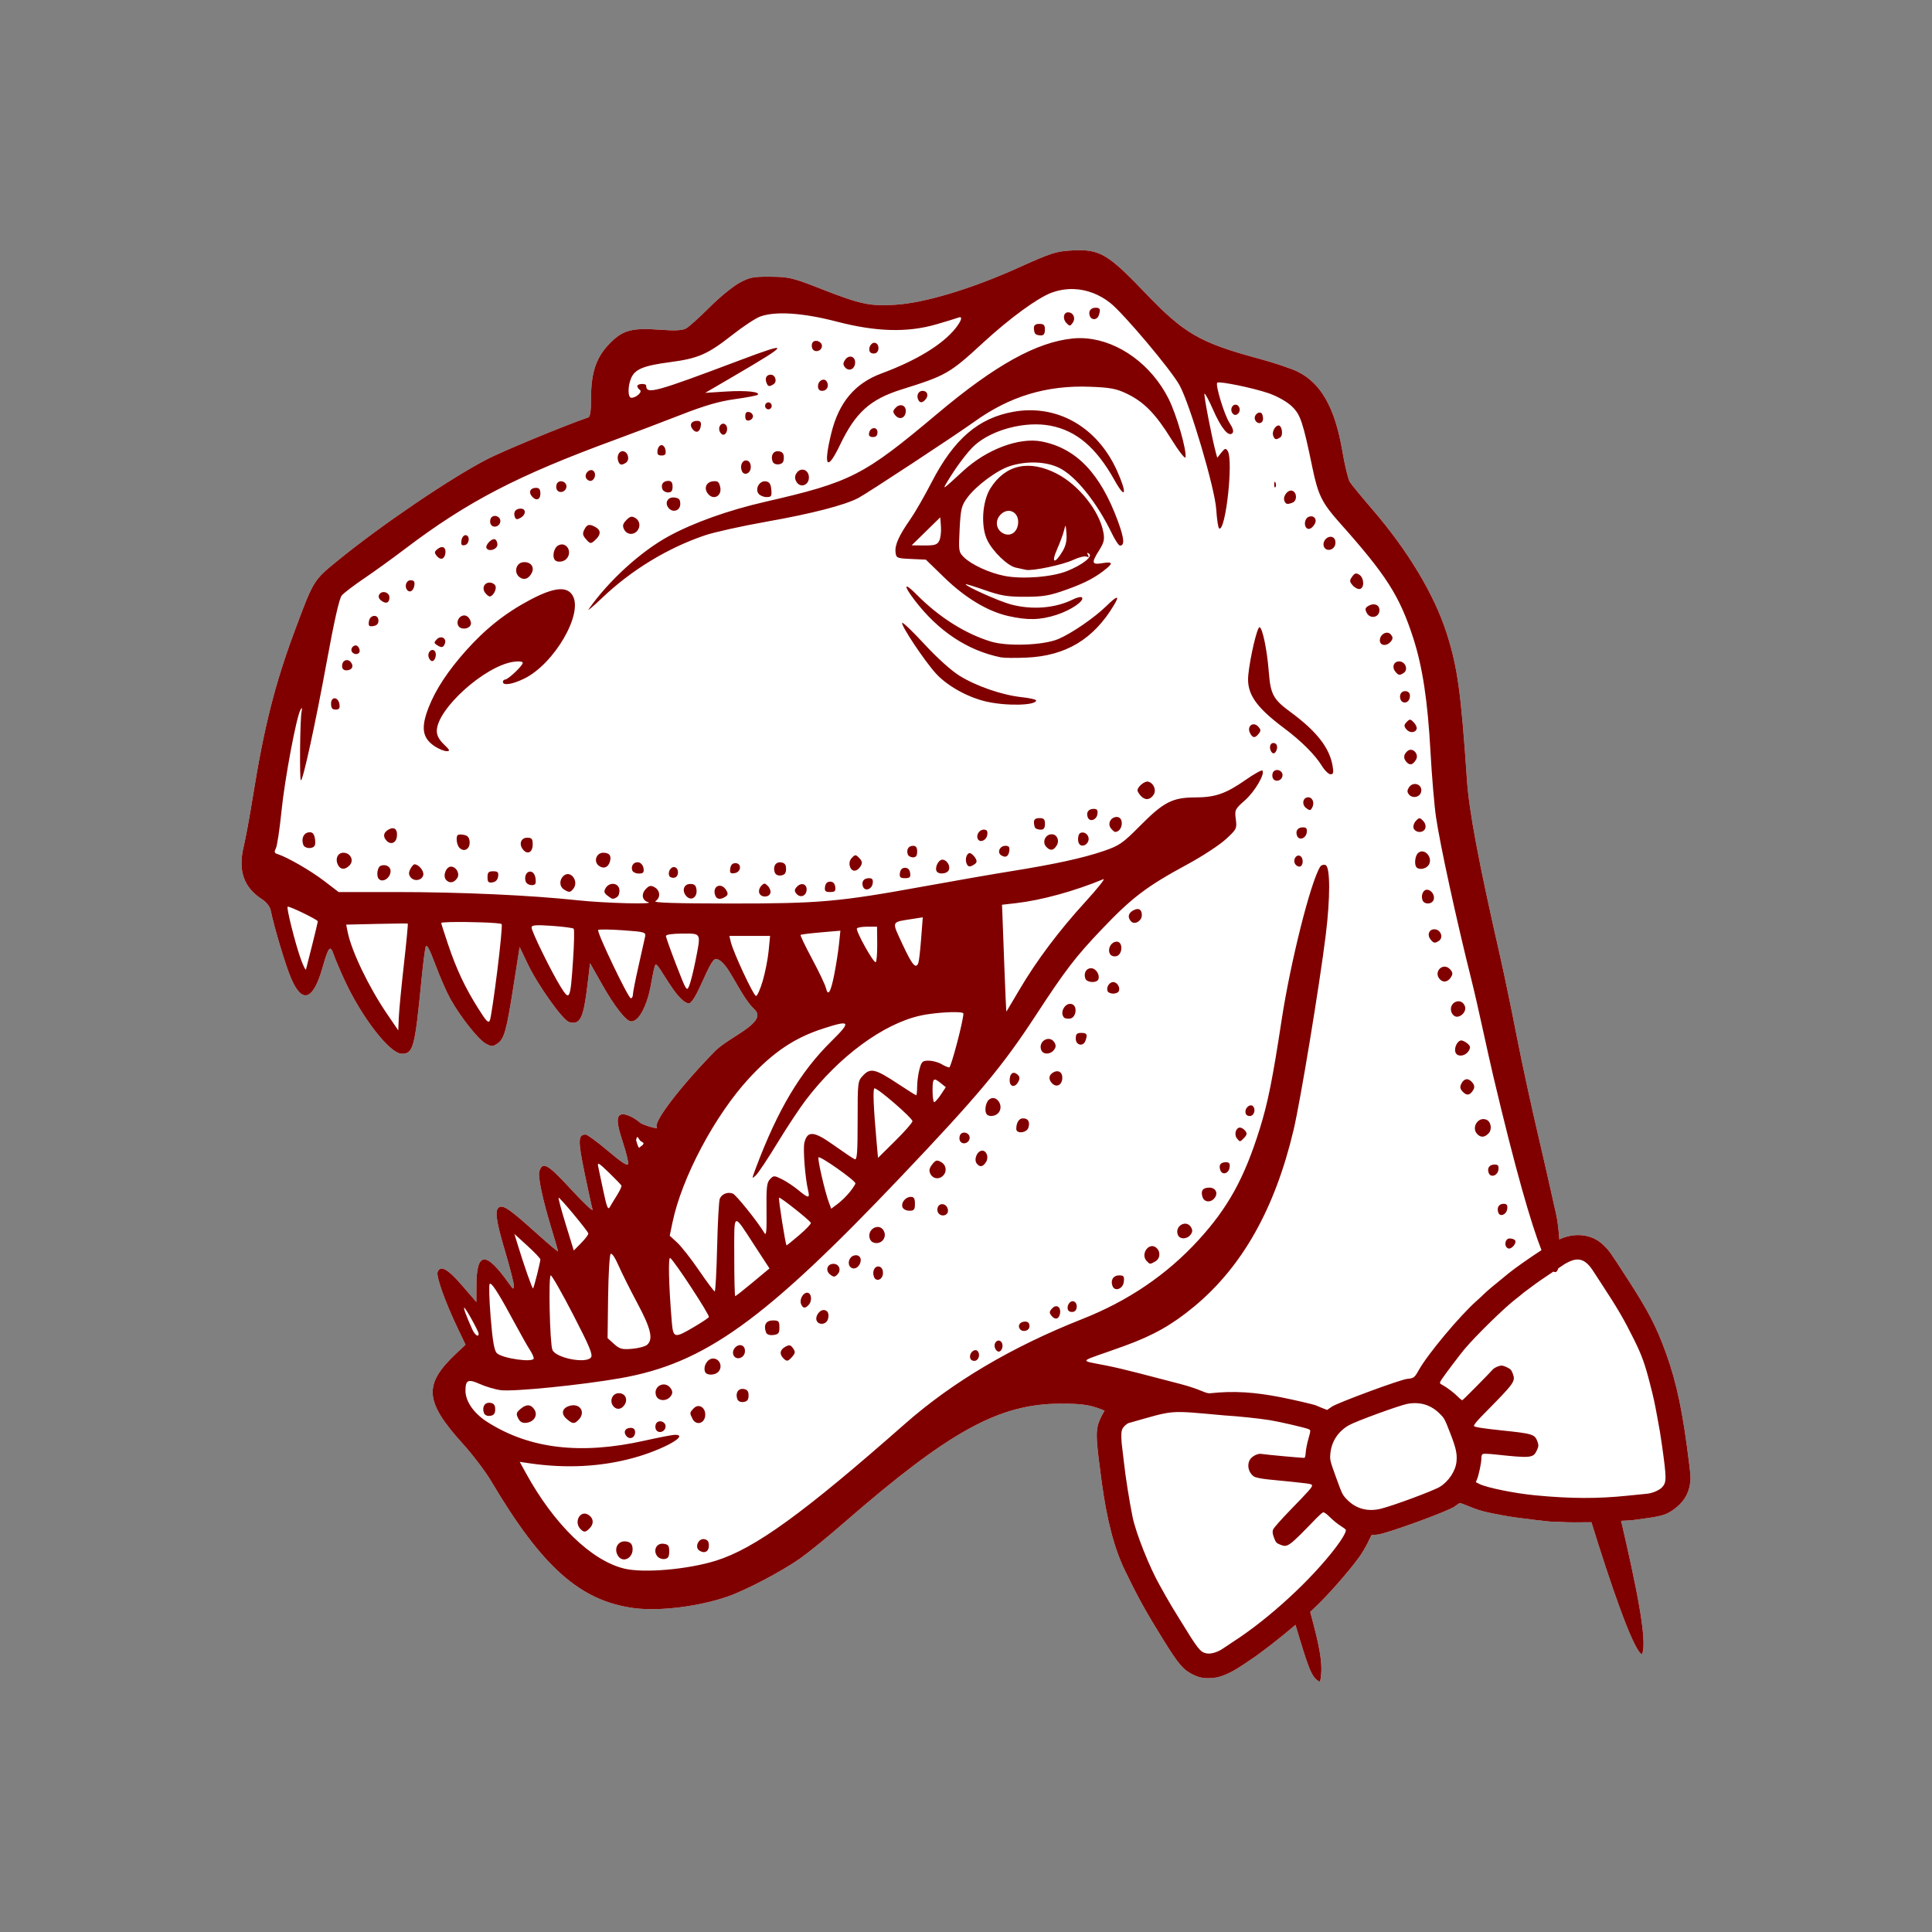 <?xml version="1.0" encoding="UTF-8" standalone="no"?>
<svg
   height="135.467mm"
   viewBox="0 0 135.467 135.467"
   width="135.467mm"
   version="1.1"
   id="svg3"
   sodipodi:docname="Logo.svg"
   inkscape:version="1.3 (0e150ed6c4, 2023-07-21)"
   inkscape:export-filename="Logo.png"
   inkscape:export-xdpi="96"
   inkscape:export-ydpi="96"
   xmlns:inkscape="http://www.inkscape.org/namespaces/inkscape"
   xmlns:sodipodi="http://sodipodi.sourceforge.net/DTD/sodipodi-0.dtd"
   xmlns="http://www.w3.org/2000/svg"
   xmlns:svg="http://www.w3.org/2000/svg">
  <rect x="0" y="0" width="135.467" height="135.467" fill="#808080" stroke="none"/>
  <defs
     id="defs3" />
  <sodipodi:namedview
     id="namedview3"
     pagecolor="#ffffff"
     bordercolor="#000000"
     borderopacity="0.25"
     inkscape:showpageshadow="2"
     inkscape:pageopacity="0.0"
     inkscape:pagecheckerboard="0"
     inkscape:deskcolor="#d1d1d1"
     inkscape:document-units="mm"
     inkscape:zoom="0.55338543"
     inkscape:cx="122.88"
     inkscape:cy="272.86588"
     inkscape:window-width="1920"
     inkscape:window-height="1028"
     inkscape:window-x="-6"
     inkscape:window-y="-6"
     inkscape:window-maximized="1"
     inkscape:current-layer="svg3" />
  <rect
     fill="#ffffff"
     height="135.467"
     rx="0.793"
     stroke-width="0.078"
     width="135.467"
     id="rect1"
     x="0"
     y="0"
     style="fill:none" />
  <path
     style="fill:#ffffff"
     d="m 75.887,17.547 c -0.2,-0.006 -0.413,-10e-4 -0.646,0.01 -1.182,0.057 -1.475,0.151 -3.872,1.23 -3.294,1.483 -6.574,2.465 -8.628,2.584 -1.785,0.103 -2.415,-0.034 -5.231,-1.139 -1.919,-0.753 -2.197,-0.819 -3.476,-0.829 -1.237,-0.01 -1.481,0.04 -2.215,0.445 -0.453,0.25 -1.392,1.022 -2.086,1.717 -0.694,0.694 -1.426,1.353 -1.627,1.464 -0.263,0.144 -0.787,0.169 -1.861,0.089 -1.968,-0.148 -2.616,0.039 -3.55,1.023 -0.904,0.951 -1.252,2.002 -1.252,3.778 0,0.882 -0.06,1.302 -0.193,1.348 -1.649,0.565 -6.084,2.401 -7.146,2.958 -2.633,1.381 -7.358,4.59 -10.378,7.047 -1.763,1.434 -1.723,1.369 -3.078,5.009 -1.379,3.704 -2.134,6.703 -2.923,11.614 -0.22,1.372 -0.508,2.932 -0.639,3.468 -0.406,1.663 0.003,2.858 1.258,3.67 0.327,0.212 0.579,0.525 0.633,0.785 0.256,1.247 1.055,3.902 1.443,4.8 0.775,1.792 1.541,1.523 2.193,-0.771 0.412,-1.452 0.548,-1.62 0.77,-0.953 0.095,0.285 0.444,1.108 0.775,1.827 1.214,2.632 3.182,5.164 4.014,5.164 0.809,0 0.916,-0.409 1.39,-5.264 0.104,-1.069 0.234,-2.076 0.288,-2.239 0.07,-0.209 0.27,0.161 0.683,1.269 0.321,0.86 0.794,1.94 1.053,2.401 0.714,1.271 1.958,2.841 2.471,3.119 0.411,0.223 0.495,0.222 0.819,0 0.482,-0.331 0.632,-0.865 1.133,-4.06 l 0.426,-2.715 0.568,1.193 c 0.706,1.485 2.468,3.957 2.907,4.077 0.765,0.21 1.001,-0.261 1.274,-2.547 l 0.19,-1.586 0.829,1.467 c 0.897,1.589 1.703,2.616 2.053,2.616 0.439,0 0.884,-0.665 1.217,-1.818 0.187,-0.648 0.369,-2.137 0.506,-2.166 0.245,-0.052 1.389,2.487 2.266,2.716 0.527,0.138 1.499,-3.158 1.956,-3.11 0.851,0.09 1.582,2.47 2.709,3.547 0.942,0.9 -1.781,1.912 -2.755,2.9 -2.269,2.3 -4.424,5.036 -4.093,5.374 0.154,0.157 -0.989,-0.173 -1.176,-0.335 -0.473,-0.411 -1.093,-0.675 -1.345,-0.574 -0.34,0.137 -0.303,0.627 0.153,2.011 0.217,0.66 0.374,1.311 0.348,1.447 -0.034,0.174 -0.45,-0.094 -1.408,-0.905 -0.748,-0.633 -1.452,-1.151 -1.565,-1.151 -0.542,0 -0.554,0.409 -0.082,2.687 0.257,1.239 0.509,2.397 0.561,2.574 0.052,0.177 -0.629,-0.465 -1.513,-1.426 -1.635,-1.778 -1.997,-1.98 -2.221,-1.241 -0.109,0.358 0.239,1.985 0.856,4.008 0.252,0.825 0.458,1.539 0.458,1.588 0,0.048 -0.679,-0.523 -1.507,-1.269 -1.809,-1.63 -2.28,-1.965 -2.586,-1.841 -0.371,0.149 -0.279,0.887 0.385,3.119 0.34,1.142 0.615,2.224 0.613,2.404 -0.004,0.284 -0.051,0.263 -0.347,-0.157 -1.611,-2.285 -2.27,-2.253 -2.279,0.111 l -0.005,1.185 -1.014,-1.174 c -1.004,-1.161 -1.515,-1.437 -1.705,-0.92 -0.108,0.296 0.515,2.048 1.363,3.834 l 0.596,1.254 -0.646,0.608 c -2.325,2.189 -2.238,3.361 0.472,6.357 0.685,0.757 1.569,1.923 1.965,2.591 3.578,6.04 6.243,8.41 10.024,8.914 1.76,0.234 4.554,-0.111 6.565,-0.812 1.295,-0.451 3.785,-1.76 5.084,-2.672 0.56,-0.394 1.923,-1.502 3.029,-2.465 7.418,-6.457 10.909,-8.381 15.216,-8.386 1.46,-0.001 1.963,0.065 2.819,0.374 0.089,0.032 0.188,0.087 0.28,0.125 -0.173,0.248 -0.412,0.754 -0.48,1.058 -0.132,0.591 -0.086,1.228 0.276,3.908 0.366,2.71 0.881,4.677 1.629,6.222 0.947,1.955 1.465,2.89 2.749,4.956 1.036,1.667 1.364,2.042 2.071,2.375 0.447,0.21 0.754,0.259 1.36,0.213 0.557,-0.042 1.264,-0.352 2.111,-0.927 0.084,-0.058 0.278,-0.187 0.431,-0.287 0.859,-0.564 2.294,-1.695 3.239,-2.509 0.906,3.02 1.12,3.735 1.718,3.995 0.308,-1.246 -0.162,-2.928 -0.684,-4.904 0.103,-0.097 0.189,-0.181 0.281,-0.266 0.892,-0.826 2.413,-2.551 3.159,-3.583 0.174,-0.241 0.438,-0.684 0.586,-0.984 l 0.269,-0.546 0.432,-0.042 c 0.626,-0.06 4.971,-1.644 5.406,-1.971 0.162,-0.122 0.318,-0.231 0.345,-0.242 0.028,-0.01 0.34,0.102 0.695,0.25 0.689,0.287 1.072,0.387 2.459,0.642 0.802,0.147 3.428,0.464 3.531,0.427 0.024,-0.009 0.193,-0.005 0.376,0.009 0.499,0.037 1.348,0.033 2.178,0.02 1.27,4.107 2.916,8.988 3.539,9.259 0.449,-0.86 -0.493,-5.196 -1.457,-9.356 0.249,-0.019 0.624,-0.025 0.8,-0.048 2.02,-0.262 2.276,-0.326 2.839,-0.716 0.714,-0.494 1.105,-1.11 1.204,-1.901 0.041,-0.324 0.033,-0.473 -0.065,-1.281 -0.445,-3.661 -0.877,-5.729 -1.642,-7.841 -0.664,-1.837 -1.221,-2.909 -2.697,-5.192 -1.266,-1.958 -1.247,-1.931 -1.682,-2.359 -0.781,-0.769 -1.996,-0.907 -3.091,-0.396 -0.045,-0.647 -0.117,-1.295 -0.223,-1.766 -0.201,-0.887 -0.742,-3.332 -1.235,-5.425 -0.493,-2.093 -1.187,-5.299 -1.542,-7.125 -0.355,-1.826 -0.878,-4.34 -1.162,-5.587 -1.503,-6.599 -2.163,-10.111 -2.313,-12.308 -0.421,-6.18 -0.658,-7.889 -1.42,-10.283 -0.86,-2.7 -2.712,-5.791 -5.211,-8.691 -0.754,-0.876 -1.467,-1.742 -1.584,-1.927 -0.117,-0.185 -0.354,-1.169 -0.527,-2.186 -0.513,-3.01 -1.494,-4.747 -3.136,-5.551 -0.439,-0.215 -1.666,-0.625 -2.728,-0.912 -4.13,-1.116 -5.227,-1.752 -7.969,-4.622 -2.264,-2.369 -2.998,-2.931 -4.396,-2.974 z"
     id="path2" />
  <path
     d="m 75.887,17.547 c -0.2,-0.006 -0.413,-10e-4 -0.646,0.01 -1.182,0.057 -1.475,0.151 -3.872,1.23 -3.294,1.483 -6.574,2.465 -8.628,2.584 -1.785,0.103 -2.415,-0.034 -5.231,-1.139 -1.919,-0.753 -2.197,-0.819 -3.476,-0.829 -1.237,-0.01 -1.481,0.04 -2.215,0.445 -0.453,0.25 -1.392,1.022 -2.086,1.717 -0.694,0.694 -1.426,1.353 -1.627,1.464 -0.263,0.144 -0.787,0.169 -1.861,0.089 -1.968,-0.148 -2.616,0.039 -3.55,1.023 -0.904,0.951 -1.252,2.002 -1.252,3.778 0,0.882 -0.06,1.302 -0.193,1.348 -1.649,0.565 -6.084,2.401 -7.146,2.958 -2.633,1.381 -7.358,4.59 -10.378,7.047 -1.763,1.434 -1.723,1.369 -3.078,5.009 -1.379,3.704 -2.134,6.703 -2.923,11.614 -0.22,1.372 -0.508,2.932 -0.639,3.468 -0.406,1.663 0.003,2.858 1.258,3.67 0.327,0.212 0.579,0.525 0.633,0.785 0.256,1.247 1.055,3.902 1.443,4.8 0.775,1.792 1.541,1.523 2.193,-0.771 0.412,-1.452 0.548,-1.62 0.77,-0.953 0.095,0.285 0.444,1.108 0.775,1.827 1.214,2.632 3.182,5.164 4.014,5.164 0.809,0 0.916,-0.409 1.39,-5.263 0.104,-1.069 0.234,-2.076 0.288,-2.239 0.07,-0.209 0.27,0.161 0.683,1.269 0.321,0.86 0.794,1.94 1.053,2.401 0.714,1.271 1.958,2.841 2.471,3.119 0.411,0.223 0.495,0.222 0.819,0 0.482,-0.331 0.632,-0.865 1.133,-4.06 l 0.426,-2.715 0.568,1.193 c 0.706,1.485 2.468,3.957 2.907,4.077 0.765,0.21 1.001,-0.261 1.274,-2.547 l 0.19,-1.586 0.829,1.467 c 0.897,1.589 1.703,2.616 2.053,2.616 0.439,0 0.884,-0.665 1.217,-1.818 0.187,-0.648 0.369,-2.137 0.506,-2.166 0.245,-0.052 1.389,2.487 2.266,2.716 0.527,0.138 1.499,-3.158 1.956,-3.11 0.851,0.09 1.582,2.469 2.709,3.547 0.942,0.9 -1.781,1.912 -2.755,2.9 -2.269,2.3 -4.424,5.036 -4.093,5.374 0.154,0.157 -0.989,-0.173 -1.176,-0.335 -0.473,-0.411 -1.093,-0.675 -1.345,-0.574 -0.34,0.137 -0.303,0.627 0.153,2.011 0.217,0.66 0.374,1.311 0.348,1.447 -0.034,0.174 -0.45,-0.094 -1.408,-0.905 -0.748,-0.633 -1.452,-1.151 -1.565,-1.151 -0.542,0 -0.554,0.409 -0.082,2.687 0.257,1.239 0.509,2.397 0.561,2.574 0.052,0.177 -0.629,-0.465 -1.513,-1.426 -1.635,-1.778 -1.997,-1.98 -2.221,-1.241 -0.109,0.358 0.239,1.985 0.856,4.008 0.252,0.825 0.458,1.539 0.458,1.588 0,0.048 -0.679,-0.523 -1.507,-1.269 -1.809,-1.63 -2.28,-1.965 -2.586,-1.841 -0.371,0.149 -0.279,0.887 0.385,3.119 0.34,1.142 0.615,2.224 0.613,2.404 -0.004,0.284 -0.051,0.263 -0.347,-0.157 -1.611,-2.285 -2.27,-2.253 -2.279,0.111 l -0.005,1.185 -1.014,-1.174 c -1.004,-1.161 -1.515,-1.437 -1.705,-0.92 -0.108,0.296 0.515,2.048 1.363,3.834 l 0.596,1.254 -0.646,0.608 c -2.325,2.189 -2.238,3.361 0.472,6.357 0.685,0.757 1.569,1.923 1.965,2.591 3.578,6.04 6.243,8.41 10.024,8.914 1.76,0.234 4.554,-0.111 6.565,-0.812 1.295,-0.451 3.785,-1.76 5.084,-2.672 0.56,-0.394 1.923,-1.502 3.029,-2.465 7.418,-6.457 10.909,-8.381 15.216,-8.386 1.46,-0.001 1.963,0.065 2.819,0.374 0.089,0.032 0.188,0.087 0.28,0.125 -0.173,0.248 -0.412,0.754 -0.48,1.058 -0.132,0.591 -0.086,1.228 0.276,3.908 0.366,2.71 0.881,4.677 1.629,6.222 0.947,1.955 1.465,2.89 2.749,4.956 1.036,1.667 1.364,2.042 2.071,2.375 0.447,0.21 0.754,0.259 1.36,0.213 0.557,-0.042 1.264,-0.352 2.111,-0.927 0.084,-0.058 0.278,-0.187 0.431,-0.287 0.859,-0.564 2.294,-1.695 3.239,-2.509 0.906,3.02 1.12,3.735 1.718,3.995 0.308,-1.246 -0.162,-2.928 -0.684,-4.904 0.103,-0.097 0.189,-0.181 0.281,-0.266 0.892,-0.826 2.413,-2.551 3.159,-3.583 0.174,-0.241 0.438,-0.684 0.586,-0.984 l 0.269,-0.546 0.432,-0.042 c 0.626,-0.06 4.971,-1.644 5.406,-1.971 0.162,-0.122 0.318,-0.231 0.345,-0.242 0.028,-0.01 0.34,0.102 0.695,0.25 0.689,0.287 1.072,0.387 2.459,0.642 0.802,0.147 3.428,0.464 3.531,0.427 0.024,-0.009 0.193,-0.005 0.376,0.009 0.499,0.037 1.348,0.033 2.178,0.02 1.27,4.107 2.916,8.988 3.539,9.259 0.449,-0.86 -0.493,-5.196 -1.457,-9.356 0.249,-0.019 0.624,-0.025 0.8,-0.048 2.02,-0.262 2.276,-0.326 2.839,-0.716 0.714,-0.494 1.105,-1.11 1.204,-1.901 0.041,-0.324 0.033,-0.473 -0.065,-1.281 -0.445,-3.661 -0.877,-5.729 -1.642,-7.841 -0.664,-1.837 -1.221,-2.909 -2.697,-5.192 -1.266,-1.958 -1.247,-1.931 -1.682,-2.359 -0.781,-0.769 -1.996,-0.907 -3.091,-0.396 -0.045,-0.647 -0.117,-1.295 -0.223,-1.766 -0.201,-0.887 -0.742,-3.332 -1.235,-5.425 -0.493,-2.093 -1.187,-5.299 -1.542,-7.125 -0.355,-1.826 -0.878,-4.34 -1.162,-5.587 -1.503,-6.599 -2.163,-10.111 -2.313,-12.308 -0.421,-6.18 -0.658,-7.889 -1.42,-10.283 -0.86,-2.7 -2.712,-5.791 -5.211,-8.691 -0.754,-0.876 -1.467,-1.742 -1.584,-1.927 -0.117,-0.185 -0.354,-1.169 -0.527,-2.186 -0.513,-3.01 -1.494,-4.747 -3.136,-5.551 -0.439,-0.215 -1.666,-0.625 -2.728,-0.912 -4.13,-1.116 -5.227,-1.752 -7.969,-4.622 -2.264,-2.369 -2.998,-2.931 -4.396,-2.974 z m -0.568,2.724 c 0.889,0.036 1.764,0.365 2.529,0.97 0.939,0.743 4.254,4.679 4.853,5.762 0.736,1.331 2.481,7.222 2.578,8.709 0.045,0.693 0.136,1.295 0.201,1.338 0.453,0.293 1.016,-4.784 0.602,-5.431 -0.133,-0.208 -0.196,-0.192 -0.444,0.117 l -0.288,0.361 -0.098,-0.361 c -0.278,-1.025 -0.863,-4.058 -0.797,-4.128 0.042,-0.044 0.313,0.458 0.601,1.115 0.568,1.298 1.087,1.931 1.354,1.651 0.111,-0.116 0.047,-0.342 -0.207,-0.735 -0.357,-0.552 -0.998,-2.654 -0.854,-2.804 0.123,-0.129 2.545,0.369 3.619,0.743 0.599,0.209 1.267,0.586 1.606,0.907 0.612,0.579 0.784,1.095 1.458,4.349 0.387,1.868 0.673,2.444 1.887,3.805 3.287,3.683 4.215,5.137 5.173,8.097 0.651,2.012 1.015,4.409 1.209,7.954 0.095,1.726 0.27,3.803 0.39,4.615 0.286,1.945 1.443,7.255 2.482,11.397 0.458,1.826 1.086,4.863 1.524,6.72 1.582,6.698 2.663,10.388 3.387,12.234 -0.907,0.594 -1.842,1.25 -2.308,1.628 -1.091,0.886 -1.498,1.228 -1.7,1.427 -0.129,0.127 -0.369,0.351 -0.534,0.497 -1.207,1.072 -3.447,3.754 -4.074,4.881 -0.284,0.51 -0.34,0.552 -0.799,0.594 -0.471,0.044 -4.882,1.673 -5.288,1.953 l -0.327,0.225 -0.369,-0.144 c -0.202,-0.08 -0.39,-0.158 -0.417,-0.174 -0.091,-0.053 -1.556,-0.394 -2.414,-0.563 -1.894,-0.372 -3.337,-0.468 -5.001,-0.289 -0.338,0.036 -0.622,-0.271 -2.129,-0.66 -2.177,-0.563 -3.905,-1.038 -5.167,-1.286 -2.086,-0.41 -1.942,-0.192 1.327,-1.388 2.01,-0.735 3.301,-1.467 4.833,-2.734 3.39,-2.805 5.684,-6.879 6.989,-12.409 0.478,-2.025 1.809,-10.091 2.25,-13.638 0.325,-2.615 0.321,-4.786 -0.01,-4.919 -0.136,-0.055 -0.309,0.002 -0.385,0.126 -0.678,1.108 -2.079,6.691 -2.698,10.747 -0.633,4.151 -0.966,5.808 -1.534,7.627 -1.083,3.465 -2.223,5.532 -4.309,7.809 -2.214,2.417 -4.92,4.253 -8.136,5.522 -4.914,1.938 -9.096,4.41 -12.435,7.352 -7.123,6.275 -10.523,8.737 -13.243,9.589 -1.973,0.618 -5.07,0.887 -6.43,0.558 -2.31,-0.558 -4.92,-3.09 -6.899,-6.694 l -0.435,-0.792 0.684,0.101 c 2.565,0.376 5.027,0.248 7.308,-0.382 2.068,-0.571 3.94,-1.616 2.893,-1.616 -0.161,0 -1.117,0.184 -2.124,0.409 -4.485,1.004 -8.071,0.58 -11.029,-1.304 -0.959,-0.611 -1.542,-1.451 -1.537,-2.217 0.005,-0.735 0.19,-0.817 1.014,-0.446 0.418,0.188 1.079,0.382 1.468,0.43 0.924,0.115 5.663,-0.361 8.407,-0.845 5.884,-1.037 10.055,-4.034 19.62,-14.095 5.433,-5.715 7.135,-7.751 9.469,-11.325 2.083,-3.191 2.802,-4.129 4.662,-6.078 2.114,-2.216 3.132,-2.986 5.979,-4.526 1.034,-0.559 2.241,-1.348 2.682,-1.752 0.777,-0.712 0.799,-0.757 0.713,-1.415 -0.086,-0.655 -0.061,-0.704 0.647,-1.33 0.69,-0.61 1.423,-1.865 1.216,-2.082 -0.051,-0.054 -0.576,0.239 -1.166,0.651 -1.405,0.979 -2.131,1.231 -3.559,1.235 -1.581,0.005 -2.199,0.324 -3.852,1.99 -1.23,1.24 -1.446,1.388 -2.578,1.775 -1.425,0.487 -3.418,0.921 -6.489,1.412 -1.19,0.19 -3.935,0.668 -6.102,1.062 -5.969,1.085 -7.309,1.203 -13.595,1.199 -3.801,-0.002 -5.402,-0.054 -5.215,-0.168 0.371,-0.226 0.341,-0.747 -0.057,-0.97 -0.268,-0.151 -0.382,-0.127 -0.624,0.127 -0.329,0.345 -0.253,0.795 0.154,0.908 0.642,0.178 -2.987,0.085 -4.961,-0.127 -3.274,-0.352 -8.17,-0.574 -12.698,-0.574 h -4.027 l -1.029,-0.786 c -0.946,-0.723 -2.59,-1.67 -3.258,-1.877 -0.223,-0.069 -0.245,-0.147 -0.114,-0.402 0.089,-0.174 0.265,-1.345 0.392,-2.6 0.228,-2.269 1.054,-6.663 1.339,-7.128 0.11,-0.179 0.127,-0.134 0.066,0.172 -0.104,0.52 -0.145,4.684 -0.048,4.786 0.127,0.133 1.019,-3.952 1.825,-8.359 0.512,-2.802 0.874,-4.398 1.042,-4.599 0.141,-0.17 0.848,-0.709 1.57,-1.198 0.722,-0.489 2.008,-1.417 2.857,-2.062 4.388,-3.329 7.89,-5.149 14.754,-7.665 1.232,-0.452 3.283,-1.229 4.558,-1.728 1.704,-0.666 2.716,-0.961 3.826,-1.115 0.83,-0.115 1.551,-0.252 1.602,-0.306 0.2,-0.21 -0.826,-0.315 -2.217,-0.228 l -1.462,0.092 2.138,-1.25 c 3.798,-2.22 3.851,-2.377 0.361,-1.061 -6.073,2.289 -6.628,2.44 -6.64,1.808 -0.004,-0.179 -0.621,-0.148 -0.621,0.031 0,0.084 0.081,0.204 0.179,0.267 0.202,0.131 -0.252,0.552 -0.594,0.552 -0.256,0 -0.266,-0.81 -0.017,-1.382 0.273,-0.627 0.867,-0.871 2.714,-1.115 2.001,-0.265 2.643,-0.546 4.397,-1.924 0.741,-0.582 1.61,-1.155 1.931,-1.273 1.069,-0.393 2.996,-0.267 5.372,0.352 2.781,0.724 4.968,0.782 7.015,0.184 0.714,-0.209 1.392,-0.416 1.506,-0.462 0.333,-0.134 0.241,0.208 -0.204,0.763 -0.909,1.132 -2.745,2.25 -5.171,3.147 -1.873,0.693 -2.999,2.033 -3.529,4.205 -0.573,2.35 -0.297,2.714 0.614,0.808 1.086,-2.272 2.117,-3.199 4.322,-3.889 3.124,-0.977 3.366,-1.116 5.729,-3.292 1.834,-1.69 3.805,-3.129 4.776,-3.488 0.522,-0.193 1.06,-0.277 1.593,-0.255 z m 1.51,1.306 c -0.356,0 -0.534,0.247 -0.414,0.574 0.115,0.313 0.502,0.3 0.62,-0.021 0.156,-0.426 0.108,-0.553 -0.206,-0.553 z m -1.943,0.323 c -0.319,0 -0.391,0.456 -0.117,0.743 0.235,0.246 0.268,0.244 0.454,-0.023 0.22,-0.315 0.03,-0.72 -0.337,-0.72 z m -2.006,0.81 c -0.272,0 -0.386,0.088 -0.386,0.297 0,0.163 0.047,0.345 0.103,0.405 0.057,0.059 0.231,0.108 0.386,0.108 0.199,0 0.283,-0.12 0.283,-0.405 0,-0.324 -0.077,-0.405 -0.386,-0.405 z m 3.306,1.019 c -0.325,-0.029 -0.649,-0.028 -0.97,0.005 -2.535,0.255 -5.439,1.867 -9.472,5.257 -5.198,4.369 -6.06,4.81 -12.097,6.195 -2.577,0.591 -5.016,1.461 -6.757,2.411 -1.961,1.069 -4.207,3.116 -5.608,5.112 -0.125,0.177 0.295,-0.174 0.932,-0.781 2.056,-1.96 4.599,-3.507 7.217,-4.393 0.662,-0.224 2.628,-0.659 4.37,-0.967 3.122,-0.552 5.433,-1.15 6.387,-1.653 0.621,-0.327 6.806,-4.395 8.135,-5.35 2.479,-1.782 5.071,-2.564 8.111,-2.447 1.415,0.054 1.844,0.134 2.567,0.482 1.212,0.582 2.017,1.404 3.123,3.184 0.533,0.857 0.974,1.423 1,1.283 0.092,-0.497 -0.625,-2.984 -1.179,-4.093 -1.201,-2.4 -3.484,-4.045 -5.758,-4.244 z m -18.989,0.171 c -0.074,0.005 -0.145,0.032 -0.199,0.089 -0.082,0.086 -0.105,0.276 -0.051,0.422 0.12,0.328 0.618,0.252 0.683,-0.104 0.042,-0.23 -0.212,-0.421 -0.433,-0.407 z m 4.155,0.14 c -0.268,-0.054 -0.507,0.376 -0.353,0.636 0.051,0.086 0.207,0.133 0.348,0.104 0.33,-0.067 0.335,-0.674 0.005,-0.741 z m -1.669,0.97 c -0.058,-0.012 -0.12,-0.006 -0.182,0.016 -0.083,0.031 -0.165,0.093 -0.235,0.193 -0.156,0.224 -0.163,0.351 -0.03,0.519 0.254,0.321 0.66,0.185 0.718,-0.239 0.037,-0.274 -0.096,-0.455 -0.27,-0.49 z m -5.636,1.262 c -0.297,0 -0.425,0.23 -0.307,0.552 0.107,0.292 0.202,0.312 0.508,0.109 0.263,-0.174 0.114,-0.661 -0.201,-0.661 z m 3.756,0.355 c -0.199,-0.045 -0.448,0.156 -0.448,0.45 0,0.215 0.101,0.329 0.292,0.329 0.337,0 0.508,-0.338 0.327,-0.645 -0.044,-0.075 -0.105,-0.118 -0.171,-0.133 z m 6.89,0.778 c -0.278,0 -0.436,0.278 -0.328,0.575 0.11,0.299 0.316,0.299 0.554,-9.14e-4 0.212,-0.268 0.092,-0.574 -0.226,-0.574 z m -10.814,0.809 c -0.127,0 -0.232,0.11 -0.232,0.244 0,0.134 0.104,0.243 0.232,0.243 0.127,0 0.232,-0.109 0.232,-0.243 0,-0.134 -0.104,-0.244 -0.232,-0.244 z m 32.752,0.162 c -0.274,0 -0.399,0.408 -0.192,0.624 0.119,0.125 0.228,0.127 0.364,0.008 0.23,-0.201 0.113,-0.632 -0.172,-0.632 z m -23.384,0.045 c -0.058,-0.014 -0.121,-0.013 -0.186,0.005 -0.086,0.023 -0.176,0.076 -0.259,0.163 -0.205,0.215 -0.211,0.3 -0.04,0.515 0.278,0.351 0.685,0.24 0.745,-0.203 0.036,-0.262 -0.087,-0.438 -0.26,-0.48 z m 8.961,0.345 c -0.37,0.002 -0.747,0.035 -1.127,0.102 -2.472,0.434 -4.188,1.907 -5.757,4.945 -0.503,0.973 -1.171,2.135 -1.483,2.581 -0.8,1.141 -1.105,1.814 -1.049,2.317 0.046,0.418 0.088,0.437 1.088,0.482 l 1.039,0.048 1.293,1.255 c 1.466,1.424 3.033,2.367 4.472,2.695 1.375,0.313 2.253,0.291 3.415,-0.085 1.009,-0.327 1.974,-0.993 1.762,-1.216 -0.061,-0.064 -0.342,-5.42e-4 -0.624,0.14 -1.251,0.622 -2.873,0.751 -4.369,0.348 -0.825,-0.222 -3.161,-1.267 -3.161,-1.414 0,-0.032 0.605,0.154 1.344,0.413 1.121,0.393 1.592,0.471 2.845,0.468 1.279,-0.003 1.713,-0.08 2.935,-0.52 1.302,-0.468 2.038,-0.864 2.803,-1.504 0.421,-0.353 0.323,-0.446 -0.348,-0.333 -0.743,0.125 -0.776,-0.018 -0.213,-0.909 0.332,-0.526 0.385,-0.748 0.296,-1.244 -0.267,-1.494 -1.716,-3.321 -3.269,-4.122 -1.941,-1.001 -3.605,-0.636 -4.651,1.021 -0.582,0.922 -0.69,2.683 -0.223,3.642 0.389,0.8 1.423,1.797 1.993,1.923 0.236,0.052 0.558,0.122 0.716,0.156 0.461,0.097 2.587,-0.35 3.328,-0.7 0.374,-0.177 0.785,-0.28 0.914,-0.228 0.164,0.066 0.196,0.031 0.107,-0.121 -0.09,-0.152 -0.067,-0.176 0.078,-0.082 0.291,0.189 -0.454,0.778 -1.535,1.214 -1.059,0.427 -3.147,0.589 -4.398,0.342 -1.067,-0.21 -2.335,-0.796 -2.857,-1.321 -0.352,-0.355 -0.365,-0.441 -0.286,-1.954 0.075,-1.419 0.128,-1.645 0.523,-2.188 0.623,-0.858 2.109,-1.958 3.032,-2.246 1.181,-0.368 2.512,-0.314 3.433,0.137 1.15,0.564 2.636,2.415 3.689,4.597 0.226,0.468 0.481,0.851 0.567,0.851 0.343,0 0.299,-0.504 -0.152,-1.729 -1.228,-3.337 -2.92,-5.102 -5.344,-5.572 -1.571,-0.304 -3.844,0.547 -5.486,2.055 -1.48,1.36 -1.481,1.36 -1.143,0.793 0.628,-1.055 1.455,-2.155 1.946,-2.59 1.243,-1.101 3.546,-1.696 5.289,-1.367 1.832,0.346 3.228,1.531 4.511,3.832 0.79,1.415 0.899,0.937 0.159,-0.696 -1.21,-2.67 -3.506,-4.225 -6.099,-4.214 z m -19.681,0.127 c -0.19,-0.038 -0.271,0.049 -0.271,0.293 0,0.244 0.081,0.331 0.271,0.293 0.149,-0.03 0.27,-0.162 0.27,-0.293 0,-0.131 -0.121,-0.263 -0.27,-0.293 z m 35.735,0.043 c -0.179,0.044 -0.341,0.276 -0.268,0.476 0.134,0.366 0.568,0.324 0.568,-0.055 0,-0.173 -0.055,-0.351 -0.123,-0.395 -0.055,-0.036 -0.117,-0.041 -0.177,-0.027 z m -39.384,0.573 c -0.407,0 -0.558,0.277 -0.319,0.58 0.251,0.317 0.518,0.212 0.58,-0.227 0.037,-0.261 -0.03,-0.352 -0.261,-0.352 z m 1.825,0.197 c -0.185,0.006 -0.345,0.258 -0.248,0.522 0.051,0.14 0.167,0.254 0.257,0.254 0.25,0 0.373,-0.484 0.175,-0.691 -0.058,-0.061 -0.122,-0.086 -0.184,-0.084 z m 38.948,0.127 c -0.237,0 -0.477,0.446 -0.381,0.709 0.109,0.297 0.204,0.319 0.505,0.119 0.217,-0.144 0.114,-0.828 -0.125,-0.828 z m -28.39,0.188 c -0.138,0.012 -0.285,0.13 -0.324,0.341 -0.036,0.194 0.048,0.282 0.269,0.282 0.221,0 0.32,-0.104 0.32,-0.336 0,-0.207 -0.128,-0.299 -0.266,-0.287 z m -14.875,1.189 c -0.127,0 -0.254,0.164 -0.281,0.364 -0.038,0.28 0.027,0.364 0.281,0.364 0.254,0 0.319,-0.084 0.281,-0.364 -0.027,-0.2 -0.154,-0.364 -0.281,-0.364 z m 8.226,0.434 c -0.38,-0.057 -0.595,0.29 -0.441,0.71 0.056,0.153 0.232,0.233 0.441,0.202 0.255,-0.038 0.348,-0.16 0.348,-0.457 0,-0.297 -0.093,-0.418 -0.348,-0.456 z m -10.893,9.17e-4 c -0.3,-0.061 -0.503,0.326 -0.366,0.699 0.101,0.275 0.237,0.299 0.538,0.099 0.28,-0.186 0.163,-0.73 -0.172,-0.797 z m 8.653,0.648 c -0.306,-0.062 -0.504,0.326 -0.363,0.71 0.147,0.402 0.634,0.207 0.634,-0.255 0,-0.253 -0.1,-0.421 -0.271,-0.455 z m 3.994,0.651 c -0.17,-0.044 -0.365,0.019 -0.501,0.213 -0.139,0.199 -0.151,0.373 -0.043,0.585 0.281,0.55 0.975,0.266 0.89,-0.363 -0.032,-0.238 -0.176,-0.39 -0.346,-0.435 z m -14.936,0.018 c -0.211,0.019 -0.435,0.285 -0.347,0.526 0.046,0.127 0.184,0.231 0.305,0.231 0.291,0 0.45,-0.46 0.237,-0.684 -0.056,-0.058 -0.125,-0.08 -0.195,-0.073 z m 5.43,0.757 c -0.355,0 -0.535,0.248 -0.415,0.575 0.047,0.129 0.227,0.235 0.4,0.235 0.232,0 0.314,-0.107 0.314,-0.406 0,-0.293 -0.083,-0.405 -0.299,-0.405 z m 3.329,0.023 c -0.058,-0.006 -0.129,-0.003 -0.214,0.007 -0.466,0.057 -0.635,0.492 -0.337,0.869 0.394,0.498 1.011,0.149 0.859,-0.486 -0.064,-0.266 -0.133,-0.372 -0.308,-0.39 z m -10.89,0.005 c -0.074,0.008 -0.145,0.04 -0.204,0.102 -0.091,0.095 -0.121,0.292 -0.068,0.439 0.124,0.338 0.619,0.248 0.688,-0.125 0.046,-0.251 -0.194,-0.441 -0.416,-0.416 z m 14.397,0.004 c -0.437,-0.065 -0.778,0.523 -0.504,0.87 0.101,0.128 0.354,0.233 0.561,0.233 0.332,0 0.371,-0.063 0.329,-0.526 -0.037,-0.398 -0.131,-0.538 -0.386,-0.576 z m 35.682,0.03 c -0.016,0.017 -0.027,0.074 -0.031,0.168 -0.007,0.171 0.03,0.266 0.082,0.212 0.051,-0.054 0.056,-0.193 0.012,-0.31 -0.025,-0.065 -0.046,-0.088 -0.062,-0.071 z m -51.788,0.425 c -0.394,0 -0.546,0.279 -0.312,0.574 0.293,0.37 0.613,0.282 0.613,-0.169 0,-0.293 -0.083,-0.405 -0.3,-0.405 z m 53.035,0.211 c -0.3,-0.12 -0.691,0.358 -0.568,0.695 0.091,0.25 0.21,0.277 0.578,0.129 0.321,-0.129 0.314,-0.693 -0.009,-0.824 z m -43.33,0.468 c -0.468,-0.057 -0.711,0.361 -0.422,0.725 0.296,0.374 0.827,0.2 0.827,-0.271 0,-0.316 -0.088,-0.416 -0.405,-0.454 z m -10.786,0.778 c -0.358,0 -0.533,0.248 -0.411,0.581 0.069,0.189 0.156,0.204 0.399,0.068 0.397,-0.223 0.405,-0.649 0.012,-0.649 z m 34.273,0.158 c 0.366,0.031 0.665,0.379 0.605,0.906 -0.071,0.62 -0.556,0.926 -1.056,0.666 -0.474,-0.247 -0.577,-0.843 -0.219,-1.258 0.205,-0.238 0.45,-0.333 0.669,-0.314 z m -36.117,0.354 c -0.074,0.008 -0.145,0.041 -0.204,0.103 -0.091,0.095 -0.121,0.292 -0.068,0.439 0.124,0.338 0.618,0.247 0.687,-0.125 0.046,-0.251 -0.193,-0.441 -0.415,-0.416 z m 57.34,0.035 c -0.073,-0.014 -0.157,-0.006 -0.249,0.031 -0.259,0.104 -0.35,0.566 -0.152,0.774 0.15,0.158 0.386,0.05 0.575,-0.265 0.154,-0.256 0.045,-0.498 -0.174,-0.54 z m -47.776,0.032 c -0.093,0.024 -0.187,0.098 -0.313,0.23 -0.251,0.264 -0.283,0.397 -0.153,0.652 0.183,0.359 0.614,0.419 0.894,0.125 0.28,-0.294 0.222,-0.744 -0.121,-0.937 -0.121,-0.068 -0.214,-0.095 -0.308,-0.071 z m 21.701,0.031 0.048,0.66 c 0.026,0.363 -0.029,0.808 -0.122,0.99 -0.14,0.275 -0.318,0.329 -1.052,0.323 l -0.883,-0.007 1.004,-0.982 z m -24.653,0.542 c -0.119,0.026 -0.207,0.128 -0.304,0.318 -0.137,0.269 -0.119,0.401 0.095,0.648 0.326,0.378 0.355,0.379 0.71,0.042 0.364,-0.346 0.359,-0.649 -0.017,-0.86 -0.217,-0.122 -0.366,-0.174 -0.485,-0.148 z m 33.44,0.063 c 0.022,0.027 0.036,0.196 0.061,0.531 0.037,0.493 -0.041,0.851 -0.269,1.239 -0.548,0.929 -0.823,0.847 -0.396,-0.118 0.205,-0.464 0.427,-1.062 0.493,-1.329 0.058,-0.234 0.088,-0.349 0.111,-0.322 z m -42.08,0.646 c -0.127,0 -0.254,0.17 -0.282,0.378 -0.04,0.294 0.012,0.367 0.232,0.322 0.34,-0.069 0.385,-0.7 0.05,-0.7 z m 60.536,0.133 c -0.248,0.08 -0.446,0.388 -0.348,0.656 0.149,0.407 0.746,0.272 0.808,-0.183 0.03,-0.225 -0.048,-0.404 -0.205,-0.467 -0.084,-0.034 -0.172,-0.033 -0.255,-0.006 z m -58.471,0.157 c -0.232,-0.081 -0.703,0.422 -0.584,0.623 0.165,0.279 0.759,0.082 0.759,-0.252 0,-0.171 -0.079,-0.338 -0.175,-0.372 z m 4.641,0.363 c -0.067,0.009 -0.137,0.031 -0.208,0.071 -0.305,0.171 -0.436,0.799 -0.215,1.031 0.164,0.172 0.591,0.126 0.793,-0.086 0.408,-0.428 0.096,-1.075 -0.37,-1.016 z M 30.937,38.366 c -0.071,0.013 -0.15,0.051 -0.234,0.115 -0.253,0.194 -0.266,0.263 -0.085,0.492 0.253,0.319 0.531,0.256 0.604,-0.139 0.06,-0.325 -0.072,-0.507 -0.285,-0.468 z m 5.729,1.057 c -0.491,0.06 -0.649,0.731 -0.244,1.041 0.317,0.243 0.648,0.131 0.864,-0.293 0.219,-0.429 -0.098,-0.812 -0.62,-0.748 z m 58.377,0.795 c -0.075,0.02 -0.144,0.089 -0.233,0.214 -0.194,0.274 -0.19,0.349 0.037,0.613 0.143,0.165 0.368,0.279 0.501,0.252 0.333,-0.067 0.307,-0.777 -0.037,-0.998 -0.112,-0.072 -0.193,-0.101 -0.268,-0.081 z m -66.258,0.469 c -0.314,0 -0.452,0.456 -0.214,0.705 0.184,0.193 0.433,0.012 0.484,-0.353 0.037,-0.264 -0.03,-0.352 -0.27,-0.352 z m 5.551,0.162 c -0.393,0 -0.564,0.406 -0.308,0.731 0.105,0.132 0.243,0.241 0.308,0.241 0.225,0 0.497,-0.484 0.408,-0.727 -0.049,-0.135 -0.233,-0.244 -0.408,-0.244 z m 29.223,0.297 c -0.026,0.078 0.162,0.403 0.576,0.943 1.665,2.174 3.709,3.529 6.043,4.003 0.212,0.043 1.012,0.052 1.777,0.019 2.777,-0.118 4.723,-1.286 6.162,-3.697 0.415,-0.695 0.222,-0.668 -0.537,0.076 -0.837,0.822 -2.452,1.93 -3.386,2.322 -1.036,0.435 -3.551,0.527 -4.713,0.173 -1.807,-0.551 -3.657,-1.721 -5.212,-3.299 -0.443,-0.45 -0.684,-0.618 -0.71,-0.54 z m -24.101,0.175 c -0.511,-0.053 -1.253,0.19 -2.287,0.738 -1.729,0.916 -3.133,2.029 -4.505,3.569 -1.262,1.417 -2.116,2.715 -2.606,3.962 -0.572,1.457 -0.451,2.18 0.462,2.764 0.271,0.173 0.63,0.316 0.797,0.316 0.259,5.14e-4 0.231,-0.07 -0.193,-0.476 -0.339,-0.324 -0.498,-0.625 -0.498,-0.94 0,-1.534 3.367,-4.568 5.384,-4.851 0.391,-0.055 0.641,-0.025 0.641,0.077 0,0.2 -1.03,1.171 -1.241,1.171 -0.082,0 -0.149,0.073 -0.149,0.162 0,0.277 0.66,0.176 1.487,-0.227 2.121,-1.035 4.18,-4.587 3.39,-5.85 -0.153,-0.244 -0.376,-0.382 -0.682,-0.414 z m -12.437,0.211 c -0.155,-0.045 -0.332,-0.004 -0.427,0.152 -0.085,0.141 -0.039,0.29 0.13,0.423 0.338,0.264 0.582,0.173 0.582,-0.216 0,-0.184 -0.131,-0.314 -0.286,-0.359 z m 69.246,0.845 c -0.095,0.008 -0.198,0.04 -0.303,0.099 -0.244,0.137 -0.269,0.229 -0.133,0.495 0.22,0.431 0.824,0.352 0.888,-0.117 0.042,-0.312 -0.168,-0.502 -0.452,-0.477 z m -63.78,0.781 c -0.266,0.042 -0.491,0.358 -0.377,0.667 0.145,0.397 0.913,0.292 0.913,-0.125 0,-0.168 -0.12,-0.386 -0.267,-0.483 -0.087,-0.057 -0.18,-0.073 -0.268,-0.06 z m -6.262,0.027 c -0.159,0.013 -0.326,0.147 -0.359,0.391 -0.042,0.314 0.009,0.368 0.309,0.323 0.24,-0.036 0.36,-0.161 0.36,-0.377 0,-0.241 -0.15,-0.35 -0.309,-0.337 z m 37.038,0.488 c -0.129,0.135 1.564,2.679 2.365,3.555 0.795,0.87 2.229,1.667 3.532,1.965 1.422,0.324 3.49,0.275 3.49,-0.082 0,-0.066 -0.456,-0.168 -1.013,-0.228 -1.373,-0.147 -3.187,-0.773 -4.363,-1.504 -0.575,-0.358 -1.575,-1.257 -2.447,-2.203 -0.811,-0.879 -1.515,-1.555 -1.565,-1.502 z m 25.055,0.304 c -0.159,-0.056 -0.677,2.144 -0.793,3.369 -0.121,1.28 0.509,2.214 2.505,3.705 1.199,0.896 2.177,1.87 2.644,2.632 0.205,0.334 0.483,0.607 0.619,0.607 0.201,0 0.228,-0.112 0.142,-0.607 -0.22,-1.259 -1.125,-2.415 -2.933,-3.745 -1.23,-0.905 -1.412,-1.238 -1.537,-2.823 -0.122,-1.547 -0.435,-3.065 -0.647,-3.139 z m 8.982,0.388 c -0.253,-0.034 -0.549,0.205 -0.549,0.539 0,0.384 0.49,0.432 0.773,0.075 0.152,-0.192 0.153,-0.293 0.003,-0.482 -0.062,-0.079 -0.142,-0.12 -0.226,-0.132 z M 30.856,44.694 c -0.077,0.016 -0.157,0.058 -0.228,0.133 -0.206,0.216 -0.206,0.26 0,0.396 0.329,0.218 0.459,0.195 0.568,-0.101 0.103,-0.282 -0.108,-0.475 -0.34,-0.428 z m -5.974,0.569 c -0.169,0.039 -0.312,0.257 -0.211,0.428 0.151,0.257 0.549,0.216 0.549,-0.057 0,-0.128 -0.076,-0.283 -0.168,-0.342 -0.055,-0.035 -0.114,-0.042 -0.17,-0.029 z m 5.422,0.311 c -0.177,0.017 -0.333,0.275 -0.242,0.526 0.051,0.14 0.157,0.254 0.235,0.254 0.224,0 0.358,-0.521 0.181,-0.707 -0.055,-0.057 -0.116,-0.078 -0.175,-0.072 z m -6.048,0.719 c -0.149,0.034 -0.271,0.181 -0.271,0.402 0,0.195 0.108,0.307 0.299,0.307 0.389,0 0.547,-0.277 0.32,-0.564 -0.058,-0.074 -0.126,-0.12 -0.195,-0.14 -0.052,-0.015 -0.104,-0.016 -0.154,-0.005 z m 73.921,0.09 c -0.415,-0.062 -0.62,0.355 -0.344,0.702 0.218,0.276 0.304,0.289 0.593,0.097 0.313,-0.208 0.147,-0.74 -0.249,-0.799 z m 0.35,2.076 c -0.278,0 -0.436,0.277 -0.328,0.574 0.115,0.314 0.503,0.3 0.621,-0.022 0.116,-0.317 -0.009,-0.552 -0.293,-0.552 z m -75.046,0.504 c -0.138,-0.012 -0.268,0.108 -0.268,0.374 0,0.313 0.08,0.417 0.32,0.417 0.243,0 0.308,-0.088 0.27,-0.363 -0.037,-0.269 -0.184,-0.415 -0.322,-0.428 z m 75.392,1.501 c -0.069,-0.004 -0.134,0.051 -0.239,0.161 -0.196,0.206 -0.202,0.289 -0.031,0.504 0.223,0.282 0.636,0.27 0.729,-0.021 0.032,-0.101 -0.059,-0.307 -0.202,-0.457 -0.117,-0.122 -0.188,-0.184 -0.256,-0.188 z m -10.933,0.322 c -0.263,-0.031 -0.473,0.26 -0.297,0.604 0.19,0.373 0.353,0.387 0.615,0.056 0.164,-0.207 0.155,-0.297 -0.05,-0.513 -0.087,-0.092 -0.181,-0.137 -0.268,-0.147 z m 1.285,1.319 c -0.152,0.045 -0.227,0.253 -0.14,0.491 0.122,0.332 0.354,0.291 0.447,-0.079 0.045,-0.179 -0.012,-0.349 -0.132,-0.397 -0.064,-0.026 -0.124,-0.03 -0.175,-0.015 z m 9.736,0.47 c -0.091,-0.012 -0.186,0.012 -0.272,0.087 -0.288,0.25 -0.306,0.521 -0.052,0.786 0.227,0.238 0.432,0.182 0.649,-0.179 0.181,-0.301 -0.052,-0.66 -0.325,-0.695 z m -9.452,1.416 c -0.074,0.008 -0.146,0.041 -0.205,0.103 -0.091,0.095 -0.12,0.292 -0.067,0.439 0.124,0.338 0.618,0.247 0.687,-0.125 0.046,-0.251 -0.193,-0.441 -0.415,-0.416 z m -9.016,0.815 c -0.24,-0.05 -0.736,0.365 -0.736,0.615 0,0.076 0.113,0.258 0.251,0.402 0.301,0.316 0.659,0.268 0.891,-0.118 0.198,-0.33 -0.023,-0.82 -0.406,-0.899 z m 18.803,0.171 c -0.072,-0.013 -0.148,-0.009 -0.222,0.014 -0.098,0.03 -0.191,0.093 -0.262,0.195 -0.153,0.22 -0.16,0.344 -0.026,0.514 0.262,0.331 0.814,0.19 0.87,-0.223 0.037,-0.272 -0.144,-0.46 -0.361,-0.499 z m -7.566,0.93 c -0.379,0 -0.477,0.501 -0.147,0.753 0.247,0.19 0.307,0.185 0.424,-0.033 0.178,-0.333 0.029,-0.721 -0.276,-0.721 z m -15.042,0.809 c -0.37,0 -0.545,0.245 -0.42,0.587 0.132,0.361 0.624,0.199 0.681,-0.224 0.037,-0.273 -0.028,-0.363 -0.261,-0.363 z m 1.619,0.567 c -0.424,0 -0.67,0.473 -0.414,0.797 0.112,0.141 0.247,0.255 0.3,0.254 0.538,-0.014 0.65,-1.05 0.114,-1.05 z m -5.424,0.081 c -0.272,0 -0.386,0.088 -0.386,0.297 0,0.163 0.047,0.345 0.103,0.405 0.057,0.059 0.231,0.108 0.386,0.108 0.199,0 0.283,-0.12 0.283,-0.405 0,-0.324 -0.077,-0.405 -0.386,-0.405 z m 26.65,0.011 c -0.068,0 -0.137,0.061 -0.254,0.184 -0.139,0.146 -0.211,0.38 -0.159,0.521 0.051,0.141 0.238,0.255 0.413,0.255 0.424,0 0.569,-0.445 0.253,-0.776 -0.117,-0.123 -0.185,-0.184 -0.253,-0.184 z m -8.169,0.636 c -0.37,0 -0.545,0.245 -0.42,0.587 0.132,0.361 0.624,0.199 0.681,-0.224 0.037,-0.273 -0.028,-0.363 -0.261,-0.363 z m -63.845,0.063 c -0.079,0.004 -0.17,0.033 -0.271,0.09 -0.367,0.206 -0.418,0.496 -0.136,0.791 0.285,0.298 0.654,0.156 0.712,-0.276 0.054,-0.395 -0.069,-0.616 -0.305,-0.605 z m 41.452,0.099 c -0.318,0 -0.557,0.403 -0.399,0.671 0.162,0.275 0.602,0.067 0.653,-0.309 0.037,-0.27 -0.028,-0.363 -0.254,-0.363 z m -47.343,0.192 c -0.348,0.052 -0.515,0.452 -0.363,0.87 h 9.17e-4 c 0.099,0.271 0.647,0.314 0.796,0.062 0.055,-0.094 0.057,-0.354 0.004,-0.578 -0.073,-0.304 -0.183,-0.392 -0.438,-0.354 z m 54.315,0.008 c -0.073,-0.007 -0.148,0.007 -0.216,0.051 -0.166,0.108 -0.187,0.617 -0.032,0.779 0.204,0.214 0.587,0.019 0.634,-0.323 0.035,-0.259 -0.167,-0.485 -0.385,-0.507 z m -2.199,0.124 c -0.456,0 -0.694,0.556 -0.379,0.886 0.282,0.296 0.508,0.263 0.73,-0.105 0.211,-0.351 0.018,-0.781 -0.351,-0.781 z m -41.299,0.029 c -0.358,-0.043 -0.425,0.01 -0.425,0.332 0,0.211 0.084,0.471 0.186,0.578 0.348,0.365 0.79,0.073 0.717,-0.472 -0.038,-0.284 -0.165,-0.4 -0.478,-0.438 z m 4.521,0.213 c -0.44,0 -0.601,0.443 -0.299,0.824 0.31,0.392 0.684,0.206 0.684,-0.341 0,-0.407 -0.061,-0.483 -0.385,-0.483 z m 27.047,0.567 c -0.315,0 -0.477,0.273 -0.36,0.607 0.039,0.111 0.202,0.202 0.363,0.202 0.209,0 0.293,-0.115 0.293,-0.405 0,-0.291 -0.083,-0.405 -0.296,-0.405 z m 6.481,0 c -0.392,0 -0.6,0.462 -0.298,0.662 0.31,0.206 0.517,0.093 0.574,-0.31 0.037,-0.266 -0.03,-0.352 -0.276,-0.352 z m 29.303,0.401 c -0.119,-0.025 -0.246,6.9e-4 -0.362,0.102 -0.22,0.192 -0.288,0.821 -0.109,1.009 0.178,0.187 0.624,0.117 0.818,-0.127 0.294,-0.371 0.009,-0.908 -0.347,-0.983 z m -75.721,0.085 c -0.407,0 -0.597,0.444 -0.371,0.868 0.179,0.335 0.497,0.339 0.81,0.011 0.325,-0.341 0.056,-0.879 -0.439,-0.879 z m 18.219,0 c -0.482,0 -0.695,0.615 -0.314,0.907 0.327,0.251 0.657,0.135 0.781,-0.274 0.127,-0.42 -0.03,-0.634 -0.467,-0.634 z m 25.749,0.037 c -0.224,-0.078 -0.402,0.361 -0.281,0.692 0.103,0.28 0.237,0.3 0.562,0.082 0.176,-0.118 0.192,-0.222 0.067,-0.433 -0.091,-0.153 -0.248,-0.307 -0.348,-0.341 z m -8.058,0.14 c -0.07,-0.003 -0.137,0.056 -0.251,0.175 -0.161,0.169 -0.21,0.382 -0.141,0.611 0.122,0.403 0.505,0.389 0.755,-0.028 0.13,-0.217 0.108,-0.344 -0.099,-0.561 -0.123,-0.129 -0.195,-0.193 -0.265,-0.196 z m 31.012,0.026 c -0.171,0.043 -0.304,0.287 -0.221,0.515 0.051,0.14 0.199,0.254 0.33,0.254 0.27,0 0.323,-0.572 0.069,-0.737 -0.059,-0.038 -0.121,-0.046 -0.178,-0.032 z m -24.927,0.283 c -0.25,0 -0.513,0.487 -0.417,0.77 0.101,0.294 0.767,0.248 0.88,-0.061 0.11,-0.301 -0.156,-0.709 -0.463,-0.709 z m -21.287,0.189 c -0.328,-0.066 -0.571,0.24 -0.451,0.567 0.044,0.119 0.25,0.217 0.46,0.217 0.306,0 0.371,-0.071 0.331,-0.363 -0.027,-0.2 -0.179,-0.389 -0.34,-0.421 z m 9.984,0.003 c -0.38,-0.057 -0.595,0.29 -0.441,0.71 0.056,0.153 0.232,0.234 0.441,0.203 0.255,-0.038 0.348,-0.16 0.348,-0.457 0,-0.297 -0.093,-0.419 -0.348,-0.457 z m -3.205,0.052 c -0.206,0 -0.326,0.126 -0.36,0.377 -0.043,0.314 0.009,0.368 0.309,0.323 0.465,-0.069 0.511,-0.7 0.051,-0.7 z m -22.502,0.081 c -0.066,0 -0.196,0.15 -0.29,0.334 -0.128,0.25 -0.122,0.395 0.02,0.575 0.257,0.325 0.819,0.218 0.889,-0.169 0.052,-0.285 -0.328,-0.74 -0.619,-0.74 z m -2.119,0.06 c -0.081,-0.003 -0.167,0.01 -0.252,0.044 -0.233,0.094 -0.321,0.721 -0.129,0.922 0.279,0.293 0.824,-0.074 0.824,-0.555 0,-0.237 -0.2,-0.401 -0.443,-0.411 z m 4.678,0.103 c -0.337,0 -0.584,0.624 -0.359,0.908 0.232,0.293 0.593,0.237 0.81,-0.125 0.183,-0.305 -0.092,-0.783 -0.451,-0.783 z m 15.675,0.035 c -0.268,-0.054 -0.507,0.376 -0.353,0.636 0.051,0.086 0.207,0.133 0.348,0.104 0.33,-0.067 0.335,-0.674 0.005,-0.741 z m 16.163,0.046 c -0.203,0 -0.326,0.125 -0.359,0.364 -0.041,0.299 0.024,0.364 0.359,0.364 0.334,0 0.399,-0.065 0.358,-0.364 -0.032,-0.239 -0.155,-0.364 -0.358,-0.364 z m -28.879,0.244 c -0.323,0 -0.396,0.077 -0.396,0.416 0,0.339 0.064,0.407 0.347,0.364 0.223,-0.033 0.366,-0.182 0.397,-0.416 0.04,-0.297 -0.025,-0.364 -0.348,-0.364 z m 2.654,0.03 c -0.302,-0.06 -0.506,0.325 -0.369,0.699 0.049,0.134 0.236,0.243 0.414,0.243 0.262,0 0.314,-0.085 0.275,-0.444 -0.03,-0.268 -0.156,-0.465 -0.32,-0.497 z m 2.659,0.175 c -0.118,-0.025 -0.247,0.002 -0.367,0.107 -0.324,0.282 -0.31,0.764 0.027,0.97 0.362,0.221 0.432,0.215 0.65,-0.06 0.307,-0.387 0.044,-0.94 -0.309,-1.016 z m 21.038,0.28 c -0.37,0 -0.546,0.245 -0.421,0.587 0.132,0.361 0.624,0.199 0.682,-0.224 0.037,-0.273 -0.028,-0.363 -0.261,-0.363 z m 16.432,0.071 c 0.17,-0.071 -0.396,0.643 -1.258,1.586 -1.857,2.031 -3.435,4.134 -4.632,6.173 -0.478,0.815 -0.885,1.5 -0.903,1.523 -0.018,0.023 -0.085,-1.398 -0.148,-3.158 -0.064,-1.76 -0.126,-3.454 -0.14,-3.765 l -0.025,-0.567 1.003,-0.115 c 1.776,-0.205 4.095,-0.843 6.102,-1.677 z m -19.156,0.171 c -0.203,0 -0.326,0.125 -0.359,0.364 -0.041,0.299 0.024,0.364 0.359,0.364 0.334,0 0.398,-0.065 0.358,-0.364 -0.032,-0.239 -0.155,-0.364 -0.358,-0.364 z m -4.599,0.142 c -0.067,-0.002 -0.131,0.051 -0.233,0.158 -0.127,0.133 -0.189,0.357 -0.137,0.497 0.118,0.322 0.659,0.334 0.775,0.017 0.048,-0.131 -0.024,-0.355 -0.16,-0.497 -0.11,-0.115 -0.178,-0.173 -0.244,-0.176 z m -10.587,0.015 c -0.2,-0.02 -0.425,0.076 -0.555,0.298 -0.137,0.234 -0.112,0.34 0.128,0.526 0.346,0.27 0.4,0.277 0.679,0.092 0.114,-0.076 0.183,-0.311 0.155,-0.524 -0.032,-0.238 -0.207,-0.373 -0.407,-0.393 z m 5.378,0.005 c -0.437,0 -0.602,0.443 -0.305,0.818 0.335,0.423 0.819,0.143 0.742,-0.43 -0.039,-0.289 -0.149,-0.387 -0.437,-0.387 z m 7.911,0.02 c -0.054,-0.012 -0.114,-0.009 -0.176,0.008 -0.082,0.024 -0.166,0.076 -0.245,0.158 -0.19,0.199 -0.203,0.302 -0.058,0.485 0.255,0.322 0.667,0.204 0.723,-0.208 0.034,-0.247 -0.081,-0.408 -0.244,-0.444 z m -5.848,0.104 c -0.26,-2.78e-4 -0.461,0.274 -0.31,0.686 0.101,0.277 0.379,0.308 0.717,0.082 0.179,-0.12 0.193,-0.219 0.06,-0.442 -0.135,-0.227 -0.311,-0.326 -0.467,-0.326 z m 49.587,0.281 c -0.263,0 -0.429,0.394 -0.307,0.729 0.119,0.325 0.659,0.31 0.78,-0.021 0.112,-0.306 -0.157,-0.708 -0.473,-0.708 z M 20.168,63.578 c 0.075,-0.079 2.117,0.909 2.117,1.025 0,0.045 -0.177,0.785 -0.392,1.644 -0.215,0.86 -0.412,1.636 -0.438,1.725 -0.025,0.089 -0.194,-0.252 -0.375,-0.759 -0.384,-1.075 -1.002,-3.54 -0.912,-3.635 z m 59.536,0.166 c -0.075,0.011 -0.161,0.044 -0.255,0.097 -0.35,0.196 -0.401,0.491 -0.134,0.771 0.245,0.257 0.748,-0.04 0.748,-0.441 0,-0.311 -0.133,-0.461 -0.359,-0.427 z m -15.001,0.575 -0.114,1.486 c -0.062,0.817 -0.15,1.584 -0.194,1.705 -0.172,0.469 -0.434,0.164 -1.103,-1.276 -0.787,-1.695 -0.84,-1.56 0.713,-1.805 z m -33.116,0.335 c 1.173,-0.031 3.526,0.038 3.588,0.143 0.047,0.08 -0.091,1.556 -0.307,3.279 -0.216,1.724 -0.446,3.274 -0.512,3.444 -0.1,0.262 -0.229,0.135 -0.824,-0.809 -0.927,-1.47 -1.526,-2.744 -2.115,-4.494 -0.265,-0.786 -0.481,-1.46 -0.481,-1.498 0,-0.035 0.259,-0.056 0.65,-0.066 z m -2.996,0.104 c 0.027,0.014 -0.093,1.289 -0.268,2.834 -0.175,1.545 -0.336,3.224 -0.359,3.732 l -0.04,0.923 -0.793,-1.165 C 25.849,69.196 24.651,66.703 24.377,65.35 l -0.104,-0.517 2.134,-0.05 c 1.174,-0.027 2.157,-0.038 2.185,-0.024 z m 8.97,0.124 c 0.216,-0.017 0.574,-0.004 1.139,0.036 0.786,0.055 1.472,0.145 1.525,0.201 0.053,0.055 0.034,1.048 -0.045,2.206 -0.189,2.796 -0.231,2.888 -0.865,1.872 -0.645,-1.033 -2.044,-3.883 -2.044,-4.164 0,-0.085 0.074,-0.133 0.29,-0.15 z m 23.264,0.094 h 0.671 l 0.012,1.207 c 0.007,0.664 -0.041,1.24 -0.104,1.282 -0.142,0.092 -1.418,-2.196 -1.32,-2.367 0.038,-0.067 0.372,-0.122 0.742,-0.122 z M 100.648,65.166 c -0.415,-0.062 -0.62,0.355 -0.344,0.702 0.218,0.276 0.304,0.289 0.593,0.097 0.313,-0.208 0.147,-0.74 -0.249,-0.799 z m -58.163,0.008 c 0.312,0.004 0.731,0.022 1.18,0.054 1.557,0.109 1.631,0.132 1.565,0.458 -0.038,0.188 -0.246,1.117 -0.461,2.065 -0.215,0.947 -0.391,1.839 -0.391,1.983 0,0.144 -0.066,0.262 -0.146,0.262 -0.181,0 -2.411,-4.663 -2.29,-4.789 0.024,-0.025 0.231,-0.036 0.543,-0.032 z m 16.441,0.084 -0.099,0.952 c -0.054,0.523 -0.204,1.478 -0.332,2.122 -0.254,1.273 -0.436,1.562 -0.587,0.933 -0.053,-0.222 -0.487,-1.134 -0.965,-2.027 -0.478,-0.893 -0.842,-1.651 -0.808,-1.685 0.033,-0.033 0.675,-0.113 1.426,-0.178 z m -11.074,0.203 c 1.348,0 1.306,-0.088 0.914,1.903 -0.135,0.683 -0.327,1.456 -0.428,1.717 -0.181,0.465 -0.199,0.44 -0.915,-1.405 -0.401,-1.034 -0.729,-1.955 -0.729,-2.047 0,-0.101 0.463,-0.168 1.158,-0.168 z m 3.289,0.161 h 1.428 1.428 l -0.102,1.049 c -0.056,0.577 -0.243,1.525 -0.414,2.106 -0.171,0.581 -0.382,1.056 -0.47,1.056 -0.169,0 -1.589,-3.037 -1.766,-3.775 z m 27.163,0.406 c -0.365,0 -0.639,0.433 -0.505,0.798 0.064,0.173 0.231,0.257 0.45,0.224 0.467,-0.069 0.519,-1.023 0.056,-1.023 z m 22.99,1.75 c -0.37,-0.001 -0.68,0.453 -0.367,0.849 0.24,0.303 0.598,0.248 0.823,-0.127 0.13,-0.216 0.11,-0.342 -0.087,-0.548 -0.116,-0.121 -0.246,-0.172 -0.369,-0.173 z m -24.794,0.111 c -0.342,0 -0.535,0.354 -0.397,0.729 0.107,0.293 0.817,0.326 0.915,0.041 0.112,-0.328 -0.184,-0.77 -0.517,-0.77 z m 1.556,0.972 c -0.29,0 -0.526,0.411 -0.378,0.662 0.048,0.081 0.218,0.147 0.378,0.147 0.16,0 0.329,-0.066 0.377,-0.147 0.148,-0.25 -0.087,-0.662 -0.377,-0.662 z m 24.197,1.346 c -0.31,0.005 -0.618,0.312 -0.488,0.741 0.057,0.188 0.229,0.342 0.383,0.342 0.364,0 0.686,-0.414 0.569,-0.731 -0.092,-0.252 -0.278,-0.356 -0.464,-0.352 z m -27.239,0.181 c -0.395,0.023 -0.711,0.638 -0.402,0.962 0.06,0.063 0.252,0.094 0.426,0.068 0.41,-0.062 0.528,-0.848 0.149,-1.001 -0.058,-0.023 -0.117,-0.033 -0.173,-0.029 z m -7.781,0.589 h 9.1e-4 c 0.197,0.014 0.318,0.044 0.318,0.091 0,0.489 -0.866,3.784 -0.993,3.779 -0.091,-0.004 -0.34,-0.11 -0.552,-0.237 -0.212,-0.127 -0.609,-0.234 -0.881,-0.237 -0.442,-0.005 -0.512,0.059 -0.656,0.602 -0.088,0.334 -0.162,0.88 -0.162,1.214 -4.7e-4,0.334 -0.031,0.607 -0.068,0.607 -0.036,0 -0.609,-0.36 -1.274,-0.8 -1.579,-1.047 -1.927,-1.132 -2.436,-0.599 -0.392,0.411 -0.395,0.429 -0.395,3.191 0,2.219 -0.04,2.761 -0.201,2.696 -0.111,-0.045 -0.771,-0.488 -1.467,-0.984 -1.396,-0.997 -1.846,-1.038 -2.063,-0.19 -0.11,0.433 0.049,2.491 0.262,3.378 0.132,0.552 0.017,0.546 -0.686,-0.038 -0.313,-0.259 -0.827,-0.602 -1.144,-0.761 -0.549,-0.274 -0.591,-0.275 -0.845,-0.006 -0.226,0.238 -0.263,0.577 -0.244,2.177 0.018,1.487 -0.016,1.829 -0.155,1.588 -0.407,-0.707 -1.97,-2.66 -2.206,-2.755 -0.352,-0.141 -0.778,0.024 -0.916,0.356 -0.063,0.152 -0.147,1.68 -0.187,3.395 -0.04,1.714 -0.117,3.113 -0.17,3.108 -0.054,-0.005 -0.549,-0.668 -1.101,-1.475 -0.552,-0.807 -1.24,-1.684 -1.528,-1.949 l -0.524,-0.483 0.19,-0.916 c 0.655,-3.162 2.985,-7.545 5.393,-10.145 1.684,-1.819 3.18,-2.82 5.175,-3.464 1.924,-0.622 1.995,-0.509 0.566,0.9 -2.166,2.136 -3.747,4.787 -5.273,8.845 -0.308,0.819 -0.309,0.828 -0.01,0.545 0.167,-0.159 0.845,-1.176 1.505,-2.261 0.66,-1.086 1.561,-2.448 2.002,-3.027 2.322,-3.049 5.433,-5.339 8.029,-5.91 0.817,-0.18 2.102,-0.275 2.694,-0.233 z m 8.583,1.447 c -0.309,0 -0.386,0.081 -0.386,0.405 0,0.466 0.521,0.58 0.678,0.148 0.163,-0.444 0.105,-0.553 -0.292,-0.553 z m -2.382,0.428 c -0.303,0.052 -0.57,0.375 -0.428,0.764 v 9.17e-4 c 0.124,0.337 0.626,0.342 0.89,0.008 0.147,-0.186 0.158,-0.331 0.04,-0.526 -0.126,-0.21 -0.321,-0.277 -0.503,-0.246 z m 28.972,0.105 c -0.264,0.092 -0.456,0.547 -0.352,0.832 0.128,0.351 0.706,0.276 0.937,-0.121 0.136,-0.234 0.109,-0.34 -0.133,-0.528 -0.167,-0.13 -0.37,-0.212 -0.452,-0.183 z m -28.283,2.156 c -0.081,6.94e-4 -0.172,0.026 -0.267,0.08 -0.324,0.182 -0.359,0.482 -0.089,0.765 0.285,0.299 0.653,0.154 0.711,-0.28 0.047,-0.348 -0.111,-0.567 -0.355,-0.565 z m -2.994,0.114 c -0.195,-0.034 -0.333,0.162 -0.333,0.525 0,0.476 0.384,0.532 0.61,0.089 0.116,-0.226 0.098,-0.358 -0.066,-0.5 -0.074,-0.065 -0.146,-0.102 -0.211,-0.114 z m 31.702,0.447 c -0.136,0.01 -0.262,0.111 -0.359,0.3 -0.121,0.237 -0.099,0.376 0.09,0.574 0.284,0.297 0.508,0.263 0.734,-0.114 0.111,-0.184 0.097,-0.335 -0.047,-0.516 -0.137,-0.173 -0.282,-0.254 -0.418,-0.244 z m -37.346,0.048 c 0.08,-0.072 0.225,0.019 0.484,0.228 l 0.348,0.281 -0.348,0.523 c -0.192,0.287 -0.4,0.523 -0.464,0.525 -0.064,0.001 -0.116,-0.361 -0.116,-0.807 0,-0.443 0.016,-0.678 0.096,-0.75 z m -4.165,0.588 c 0.255,0 2.679,2.104 2.659,2.308 -0.011,0.111 -0.558,0.734 -1.217,1.385 l -1.198,1.185 -0.091,-1.023 c -0.231,-2.57 -0.281,-3.855 -0.153,-3.855 z m 8.387,0.691 c -0.118,-0.025 -0.246,0.002 -0.366,0.107 -0.247,0.215 -0.332,0.837 -0.142,1.036 0.178,0.187 0.625,0.118 0.819,-0.126 0.307,-0.387 0.043,-0.941 -0.31,-1.017 z m 17.99,0.502 c -0.172,0.01 -0.371,0.212 -0.371,0.443 0,0.199 0.108,0.307 0.309,0.307 0.295,0 0.439,-0.458 0.217,-0.69 -0.043,-0.045 -0.097,-0.063 -0.155,-0.06 z m -15.967,0.912 c -0.281,0 -0.471,0.299 -0.471,0.742 0,0.365 0.735,0.285 0.85,-0.092 0.124,-0.409 -0.017,-0.649 -0.379,-0.649 z m 32.277,0.051 c -0.474,0.001 -0.808,0.652 -0.428,1.05 0.248,0.26 0.517,0.245 0.795,-0.046 0.265,-0.278 0.175,-0.829 -0.157,-0.962 -0.072,-0.029 -0.142,-0.042 -0.21,-0.042 z m -17.069,0.596 v 9.16e-4 c -0.282,0 -0.421,0.487 -0.213,0.749 0.219,0.277 0.218,0.277 0.518,-0.038 0.192,-0.201 0.208,-0.312 0.07,-0.486 -0.098,-0.124 -0.266,-0.226 -0.374,-0.226 z m -19.367,0.352 c -0.074,0.008 -0.146,0.041 -0.205,0.103 -0.091,0.095 -0.121,0.292 -0.068,0.439 0.124,0.338 0.619,0.247 0.688,-0.125 0.046,-0.251 -0.193,-0.441 -0.415,-0.416 z m -22.87,0.3 c 0.011,-6.97e-4 0.055,0.068 0.139,0.205 0.098,0.159 0.318,0.169 0.276,0.277 -0.055,0.142 -0.188,0.154 -0.269,0.265 -0.072,0.099 -0.184,-0.306 -0.233,-0.469 -0.042,-0.141 0.074,-0.277 0.086,-0.278 z m 24.173,0.968 c -0.355,0 -0.615,0.614 -0.384,0.906 0.218,0.275 0.442,0.233 0.657,-0.125 0.192,-0.319 0.03,-0.782 -0.274,-0.782 z m -11.489,0.472 c 0.054,-0.169 2.592,1.615 2.595,1.823 6.3e-4,0.06 -0.178,0.333 -0.397,0.606 -0.219,0.273 -0.602,0.647 -0.85,0.832 l -0.45,0.337 -0.169,-0.456 c -0.272,-0.734 -0.787,-2.958 -0.728,-3.142 z m 8.267,0.232 c -0.088,0.025 -0.171,0.108 -0.289,0.261 -0.211,0.274 -0.241,0.436 -0.121,0.67 0.178,0.349 0.611,0.405 0.888,0.114 0.289,-0.303 0.218,-0.748 -0.152,-0.956 -0.143,-0.08 -0.237,-0.114 -0.326,-0.09 z m 20.303,0.106 c -0.377,0 -0.518,0.204 -0.387,0.56 0.137,0.375 0.589,0.237 0.648,-0.198 0.037,-0.273 -0.028,-0.363 -0.261,-0.363 z m -43.938,0.127 c 0.105,0.056 0.311,0.245 0.677,0.598 0.459,0.444 0.855,0.855 0.88,0.914 0.025,0.059 -0.113,0.36 -0.309,0.671 -0.195,0.311 -0.424,0.689 -0.509,0.84 -0.121,0.215 -0.217,-0.02 -0.438,-1.073 -0.155,-0.741 -0.322,-1.531 -0.371,-1.753 -0.039,-0.177 -0.035,-0.252 0.07,-0.196 z m 62.787,0.034 c -0.37,0 -0.545,0.245 -0.42,0.587 0.132,0.361 0.624,0.2 0.681,-0.223 0.037,-0.273 -0.028,-0.363 -0.261,-0.363 z m -20.013,1.62 c -0.455,0 -0.61,0.21 -0.477,0.649 0.115,0.38 0.577,0.425 0.848,0.082 0.273,-0.344 0.076,-0.732 -0.371,-0.732 z m -20.928,0.648 c -0.371,0 -0.699,0.409 -0.582,0.727 0.049,0.135 0.266,0.244 0.481,0.244 0.332,0 0.391,-0.074 0.391,-0.486 0,-0.367 -0.07,-0.485 -0.289,-0.485 z m -9.239,0.056 c 0.067,-0.07 2.179,1.603 2.232,1.769 0.022,0.068 -0.342,0.451 -0.809,0.851 -0.467,0.399 -0.871,0.725 -0.895,0.725 -0.069,0 -0.587,-3.282 -0.527,-3.345 z m -15.454,0.005 c 0.06,-0.063 2.007,2.276 2.081,2.5 0.022,0.068 -0.198,0.366 -0.489,0.662 l -0.529,0.538 -0.561,-1.82 c -0.309,-1.001 -0.534,-1.846 -0.502,-1.881 z m 66.254,0.425 c -0.327,0 -0.488,0.27 -0.367,0.615 0.117,0.332 0.571,0.148 0.625,-0.253 0.037,-0.271 -0.029,-0.363 -0.258,-0.363 z m -39.401,0.025 c -0.072,0.009 -0.142,0.042 -0.202,0.105 -0.091,0.095 -0.123,0.286 -0.072,0.426 0.141,0.385 0.721,0.324 0.721,-0.075 0,-0.286 -0.23,-0.482 -0.446,-0.456 z m -14.404,1.199 c 0.165,-0.084 0.526,0.531 1.307,1.73 l 1.028,1.577 -1.168,0.973 c -0.642,0.535 -1.198,0.972 -1.235,0.972 -0.037,0 -0.067,-1.255 -0.067,-2.788 0,-1.598 -0.031,-2.381 0.135,-2.466 z m 31.393,0.176 c -0.303,0.052 -0.57,0.376 -0.428,0.764 0.124,0.337 0.626,0.342 0.89,0.008 0.147,-0.186 0.158,-0.331 0.04,-0.526 -0.127,-0.21 -0.321,-0.277 -0.503,-0.246 z m -21.548,0.229 c -0.314,0.047 -0.606,0.381 -0.482,0.793 0.064,0.213 0.234,0.331 0.472,0.331 0.45,0 0.726,-0.458 0.515,-0.854 -0.119,-0.224 -0.316,-0.298 -0.504,-0.27 z m -25.396,0.483 0.911,0.83 c 0.501,0.457 0.911,0.889 0.911,0.96 0,0.071 -0.104,0.545 -0.23,1.053 -0.126,0.508 -0.253,0.948 -0.283,0.979 -0.051,0.053 -0.646,-1.645 -1.1,-3.138 z m 69.788,0.317 c -0.338,0 -0.425,0.571 -0.106,0.697 0.223,0.088 0.608,-0.353 0.487,-0.558 -0.045,-0.076 -0.216,-0.138 -0.381,-0.138 z m -25.161,0.547 c -0.37,0.085 -0.641,0.671 -0.289,1.039 0.225,0.236 0.225,0.236 0.597,0.027 0.352,-0.197 0.391,-0.684 0.077,-0.958 -0.126,-0.11 -0.261,-0.137 -0.385,-0.109 z m -37.88,0.541 c 0.082,-0.086 0.307,0.243 0.55,0.8 0.227,0.52 0.825,1.717 1.33,2.66 0.949,1.772 1.124,2.521 0.678,2.91 -0.133,0.115 -0.606,0.241 -1.053,0.28 -0.701,0.061 -0.874,0.014 -1.265,-0.34 l -0.453,-0.41 0.037,-2.877 c 0.021,-1.583 0.1,-2.943 0.176,-3.023 z m 17.298,0.1 c -0.075,-0.018 -0.166,-0.014 -0.266,0.02 -0.313,0.104 -0.444,0.56 -0.226,0.789 0.19,0.199 0.503,0.11 0.654,-0.185 0.157,-0.307 0.065,-0.569 -0.161,-0.624 z m -13.121,0.181 c 0.284,0.184 2.789,4.012 2.712,4.143 -0.042,0.071 -0.522,0.39 -1.066,0.709 -1.37,0.803 -1.438,0.785 -1.539,-0.431 -0.207,-2.499 -0.256,-4.517 -0.107,-4.42 z m 63.635,0.109 c 0.395,0.002 0.729,0.256 1.078,0.8 0.11,0.171 0.364,0.561 0.565,0.867 1.153,1.758 1.606,2.535 2.308,3.954 0.543,1.099 0.753,1.678 1.105,3.049 0.268,1.043 0.324,1.302 0.516,2.344 0.194,1.049 0.222,1.216 0.321,1.916 0.345,2.442 0.347,2.693 0.017,3.044 -0.202,0.215 -0.706,0.424 -1.095,0.453 -0.123,0.009 -0.704,0.068 -1.292,0.129 -2.108,0.221 -4.001,0.216 -6.471,-0.019 -1.455,-0.138 -3.425,-0.536 -3.942,-0.797 l -0.257,-0.13 0.082,-0.193 c 0.132,-0.313 0.316,-1.199 0.308,-1.48 -0.005,-0.166 0.035,-0.276 0.112,-0.304 0.066,-0.024 0.42,-0.011 0.788,0.028 2.594,0.278 2.737,0.264 2.994,-0.289 0.122,-0.264 0.129,-0.362 0.036,-0.616 -0.181,-0.5 -0.34,-0.549 -2.474,-0.771 -1.316,-0.137 -1.947,-0.236 -1.973,-0.309 -0.025,-0.07 0.179,-0.328 0.591,-0.745 2.311,-2.344 2.332,-2.374 2.119,-2.959 -0.082,-0.225 -0.159,-0.302 -0.425,-0.427 -0.264,-0.123 -0.377,-0.134 -0.595,-0.055 -0.148,0.054 -0.31,0.148 -0.362,0.208 -0.213,0.251 -2.085,2.144 -2.141,2.164 -0.033,0.012 -0.17,-0.092 -0.304,-0.232 -0.251,-0.262 -0.795,-0.675 -1.09,-0.828 -0.226,-0.117 -0.228,-0.143 -0.042,-0.425 0.197,-0.299 1.211,-1.642 1.537,-2.037 0.793,-0.959 2.896,-3.015 3.698,-3.616 0.132,-0.099 0.292,-0.228 0.355,-0.286 0.063,-0.058 0.238,-0.192 0.388,-0.3 0.15,-0.108 0.391,-0.288 0.536,-0.399 0.144,-0.111 0.612,-0.433 1.04,-0.716 0.114,-0.075 0.156,-0.105 0.266,-0.179 0.156,0.098 0.267,0.007 0.339,-0.227 0.128,-0.086 0.346,-0.23 0.394,-0.264 0.121,-0.085 0.369,-0.209 0.55,-0.276 0.148,-0.054 0.288,-0.08 0.419,-0.08 z m -52.191,0.303 c -0.442,0 -0.585,0.478 -0.225,0.753 0.245,0.188 0.322,0.186 0.51,-0.011 0.289,-0.303 0.12,-0.743 -0.285,-0.743 z m 3.205,0.192 c -0.306,-0.062 -0.505,0.327 -0.364,0.71 0.147,0.402 0.634,0.206 0.634,-0.255 0,-0.253 -0.099,-0.421 -0.27,-0.455 z m -23.023,0.617 c 0.082,0 0.79,1.244 1.575,2.763 1.154,2.234 1.392,2.806 1.242,2.995 -0.357,0.451 -2.47,0.033 -2.702,-0.535 -0.182,-0.445 -0.288,-5.223 -0.115,-5.223 z m 39.851,0 c -0.407,0 -0.616,0.329 -0.466,0.737 0.157,0.429 0.742,0.216 0.797,-0.291 0.042,-0.379 -0.008,-0.446 -0.331,-0.446 z m -44.069,0.59 v 9.16e-4 c 0.196,0.09 0.72,0.948 1.721,2.811 0.407,0.757 0.867,1.57 1.022,1.806 0.155,0.236 0.282,0.509 0.282,0.607 0,0.326 -2.236,0.007 -2.596,-0.37 -0.175,-0.183 -0.293,-0.873 -0.424,-2.485 -0.1,-1.227 -0.132,-2.29 -0.07,-2.362 0.015,-0.018 0.037,-0.021 0.065,-0.008 z m 22.197,0.625 c -0.293,0 -0.548,0.466 -0.43,0.787 0.12,0.328 0.32,0.339 0.564,0.03 0.234,-0.296 0.149,-0.818 -0.134,-0.818 z m 18.659,0.602 c -0.267,-0.053 -0.506,0.376 -0.352,0.636 0.051,0.086 0.206,0.133 0.347,0.104 0.33,-0.067 0.335,-0.673 0.006,-0.741 z m -1.251,0.351 c -0.072,0.016 -0.148,0.06 -0.223,0.139 -0.214,0.224 -0.223,0.31 -0.053,0.525 0.246,0.311 0.524,0.241 0.596,-0.149 0.064,-0.348 -0.104,-0.562 -0.32,-0.515 z m -41.452,0.101 c 0.093,0 1.006,1.65 1.008,1.821 0.003,0.284 -0.273,0.088 -0.456,-0.323 -0.42,-0.943 -0.625,-1.498 -0.552,-1.498 z m 25.197,0.161 c -0.298,0 -0.599,0.443 -0.495,0.727 0.13,0.355 0.68,0.301 0.795,-0.078 0.114,-0.377 -0.011,-0.649 -0.299,-0.649 z m -3.561,0.729 c -0.477,0 -0.665,0.325 -0.48,0.83 0.057,0.156 0.244,0.225 0.515,0.192 0.359,-0.043 0.426,-0.127 0.426,-0.537 0,-0.431 -0.052,-0.486 -0.461,-0.486 z m 17.696,0.081 c -0.34,0 -0.538,0.243 -0.396,0.485 0.178,0.302 0.696,0.181 0.696,-0.162 0,-0.213 -0.103,-0.323 -0.3,-0.323 z m -1.872,1.329 c -0.185,0.006 -0.345,0.258 -0.248,0.522 0.051,0.14 0.167,0.254 0.257,0.254 0.25,0 0.373,-0.484 0.175,-0.691 -0.058,-0.061 -0.122,-0.086 -0.184,-0.084 z m -14.639,0.34 c -0.079,-0.015 -0.172,0.019 -0.311,0.097 -0.374,0.21 -0.428,0.5 -0.149,0.792 0.249,0.261 0.34,0.247 0.639,-0.1 0.215,-0.249 0.223,-0.341 0.05,-0.588 -0.085,-0.121 -0.15,-0.186 -0.229,-0.201 z m -3.605,0.002 c -0.248,0.08 -0.447,0.388 -0.349,0.656 0.149,0.407 0.747,0.272 0.808,-0.183 0.03,-0.225 -0.048,-0.404 -0.205,-0.467 -0.084,-0.034 -0.172,-0.032 -0.255,-0.005 z m 16.615,0.331 c -0.172,0.01 -0.37,0.213 -0.37,0.444 0,0.199 0.108,0.306 0.309,0.306 0.295,0 0.439,-0.458 0.217,-0.69 -0.043,-0.045 -0.097,-0.063 -0.155,-0.06 z m -18.383,0.588 c -0.393,0 -0.712,0.526 -0.566,0.931 0.101,0.277 0.733,0.256 0.961,-0.032 0.287,-0.362 0.051,-0.899 -0.396,-0.899 z m -3.499,1.818 c -0.335,0.02 -0.636,0.332 -0.504,0.765 0.122,0.402 0.724,0.446 1.017,0.075 0.147,-0.185 0.158,-0.331 0.041,-0.526 -0.14,-0.234 -0.353,-0.326 -0.554,-0.314 z m 5.638,0.317 c -0.38,-0.057 -0.595,0.29 -0.441,0.71 0.056,0.152 0.232,0.233 0.441,0.202 0.255,-0.038 0.348,-0.159 0.348,-0.456 0,-0.297 -0.093,-0.419 -0.348,-0.457 z m -8.751,0.295 c -0.45,0 -0.681,0.537 -0.39,0.905 0.232,0.293 0.594,0.242 0.808,-0.114 0.232,-0.386 0.018,-0.791 -0.417,-0.791 z m -9.015,0.677 c -0.38,-0.057 -0.595,0.29 -0.441,0.71 0.056,0.153 0.232,0.233 0.441,0.202 0.255,-0.038 0.348,-0.159 0.348,-0.456 0,-0.297 -0.093,-0.419 -0.348,-0.457 z m 64.945,0.023 c 0.597,0.023 1.125,0.252 1.573,0.682 0.379,0.364 0.395,0.393 0.788,1.405 0.408,1.05 0.497,1.449 0.447,1.999 -0.059,0.65 -0.536,1.382 -1.155,1.772 -0.426,0.268 -3.241,1.316 -4.144,1.542 -0.909,0.228 -1.731,0.013 -2.35,-0.613 -0.347,-0.351 -0.358,-0.371 -0.795,-1.575 -0.428,-1.18 -0.441,-1.235 -0.402,-1.672 0.075,-0.84 0.537,-1.553 1.288,-1.987 0.487,-0.281 3.576,-1.409 4.129,-1.508 0.214,-0.038 0.421,-0.053 0.62,-0.046 z m -59.101,0.146 c -0.077,-6.97e-4 -0.16,0.009 -0.248,0.032 -0.558,0.147 -0.664,0.566 -0.236,0.929 0.429,0.364 0.537,0.37 0.848,0.044 0.432,-0.453 0.177,-0.999 -0.363,-1.005 z m -3.16,0.009 c -0.164,-0.013 -0.349,0.068 -0.555,0.243 -0.306,0.26 -0.33,0.351 -0.169,0.665 0.133,0.26 0.299,0.349 0.584,0.313 0.518,-0.065 0.8,-0.513 0.568,-0.901 -0.12,-0.2 -0.264,-0.307 -0.428,-0.32 z m 11.866,0.051 c -0.098,0.013 -0.197,0.063 -0.287,0.158 -0.288,0.302 -0.29,0.322 -0.078,0.738 0.245,0.479 0.826,0.339 0.887,-0.212 0.048,-0.43 -0.228,-0.724 -0.522,-0.684 z m 33.279,0.435 c 0.756,-0.065 1.603,0.034 3.648,0.217 h 9.2e-4 c 0.884,0.052 2.433,0.21 3.198,0.335 0.696,0.114 2.453,0.522 2.701,0.627 0.159,0.067 0.159,0.093 -0.005,0.666 -0.094,0.328 -0.18,0.759 -0.191,0.96 -0.011,0.2 -0.05,0.375 -0.087,0.388 -0.058,0.021 -2.647,-0.215 -3.031,-0.277 -0.208,-0.033 -0.533,0.104 -0.716,0.303 -0.328,0.357 -0.22,1.005 0.213,1.288 0.102,0.067 0.542,0.156 0.979,0.199 2.96,0.29 3.065,0.304 3.081,0.413 0.019,0.131 -0.134,0.306 -1.56,1.775 -0.597,0.615 -1.122,1.21 -1.165,1.32 -0.06,0.152 -0.046,0.293 0.059,0.574 0.124,0.332 0.171,0.386 0.428,0.489 0.534,0.214 0.584,0.177 2.548,-1.853 0.197,-0.203 0.406,-0.387 0.465,-0.408 0.066,-0.024 0.252,0.105 0.486,0.34 0.208,0.209 0.537,0.478 0.731,0.597 0.194,0.119 0.364,0.248 0.379,0.287 0.045,0.122 -0.242,0.627 -0.7,1.231 -1.719,2.264 -4.641,4.956 -7.138,6.576 -0.306,0.199 -0.656,0.432 -0.777,0.517 -0.367,0.258 -0.852,0.401 -1.154,0.34 -0.438,-0.088 -0.594,-0.286 -1.858,-2.351 -0.211,-0.345 -0.462,-0.753 -0.558,-0.908 -0.096,-0.155 -0.287,-0.483 -0.424,-0.729 -0.137,-0.245 -0.337,-0.603 -0.446,-0.796 -0.733,-1.301 -1.669,-3.663 -1.9,-4.793 -0.213,-1.042 -0.502,-2.864 -0.593,-3.735 -0.032,-0.305 -0.085,-0.751 -0.118,-0.992 -0.081,-0.596 -0.097,-1.08 -0.043,-1.315 0.044,-0.193 0.209,-0.376 0.44,-0.518 1.685,-0.473 2.35,-0.701 3.106,-0.766 z m -35.953,0.63 c -0.074,0.008 -0.146,0.041 -0.205,0.103 -0.091,0.095 -0.12,0.291 -0.067,0.438 0.124,0.338 0.618,0.248 0.687,-0.124 0.046,-0.251 -0.193,-0.441 -0.415,-0.416 z m -2.019,0.459 c -0.39,0 -0.547,0.277 -0.32,0.564 0.233,0.295 0.621,0.135 0.621,-0.257 0,-0.195 -0.109,-0.307 -0.3,-0.307 z m -3.17,6.018 c -0.468,-0.081 -0.789,0.626 -0.362,1.075 0.246,0.257 0.362,0.245 0.661,-0.068 0.295,-0.309 0.257,-0.689 -0.091,-0.919 -0.071,-0.047 -0.141,-0.075 -0.208,-0.087 z m 8.31,1.786 c -0.406,-0.061 -0.674,0.572 -0.339,0.798 0.358,0.242 0.673,0.08 0.673,-0.346 0,-0.289 -0.094,-0.416 -0.334,-0.452 z m -5.487,0.161 c -0.524,-0.064 -0.843,0.446 -0.59,0.941 0.329,0.644 1.157,0.238 1.055,-0.517 -0.036,-0.268 -0.168,-0.388 -0.465,-0.424 z m 2.629,0.162 c -0.484,-0.059 -0.743,0.475 -0.426,0.875 0.106,0.134 0.338,0.222 0.515,0.195 0.245,-0.036 0.322,-0.165 0.322,-0.535 0,-0.406 -0.068,-0.494 -0.412,-0.536 z"
     fill="#800000"
     stroke-width="1.772"
     id="path1"
     style="fill:#800000" />
</svg>
